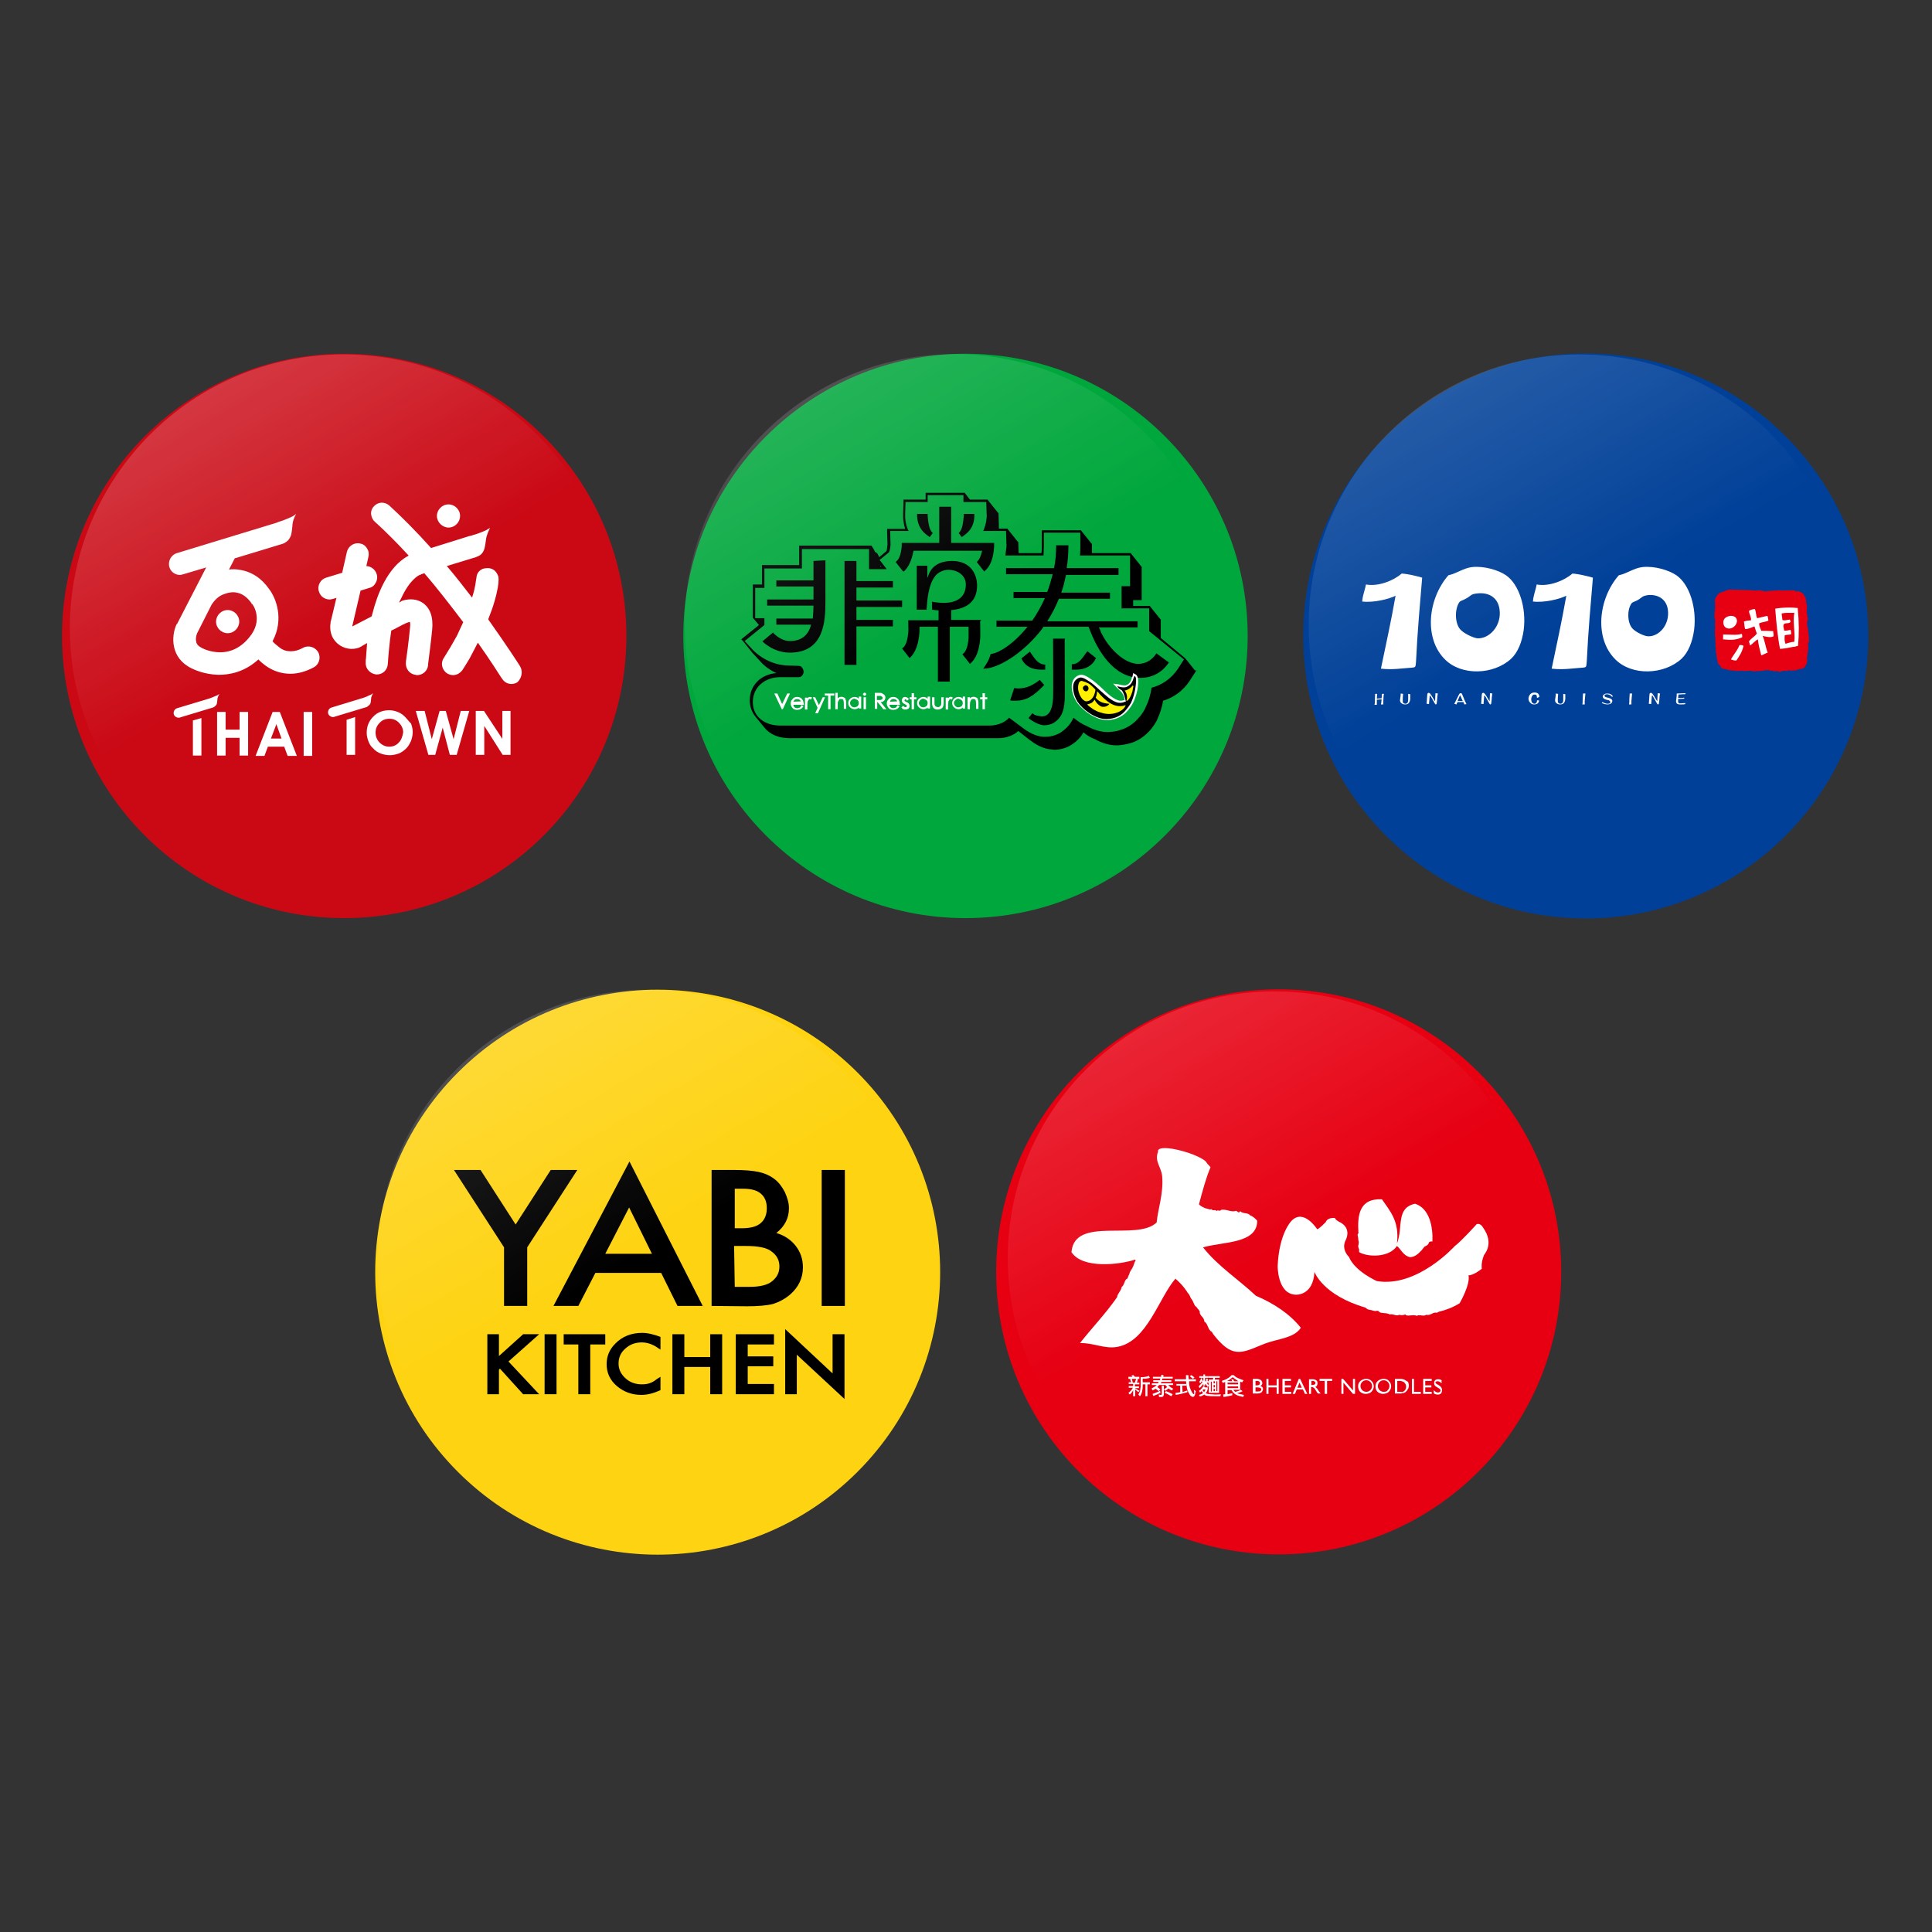 <svg xmlns="http://www.w3.org/2000/svg" xmlns:xlink="http://www.w3.org/1999/xlink" id="&#x5716;&#x5C64;_1" x="0px" y="0px" viewBox="0 0 566.9 566.9" style="enable-background:new 0 0 566.9 566.9;" xml:space="preserve"><rect x="0" y="0" width="566.9" height="566.9" fill="#333333" stroke="none"/><style type="text/css">	.st0{fill:#004098;}	.st1{fill:#E60012;}	.st2{fill:#FFFFFF;}	.st3{fill-rule:evenodd;clip-rule:evenodd;fill:#FFFFFF;}	.st4{opacity:0.76;}	.st5{opacity:0.38;}	.st6{fill:url(#SVGID_1_);}	.st7{fill:#CA0915;}	.st8{fill:url(#SVGID_00000070120750531811203070000000861822577176688825_);}	.st9{fill:#00A73C;}	.st10{fill:#FFF100;}	.st11{fill:url(#SVGID_00000093876131041200338360000002844824928917477803_);}	.st12{fill:url(#SVGID_00000011028414048635907370000006806524366603358615_);}	.st13{fill:#FED312;}	.st14{fill:url(#SVGID_00000120547472612999516560000013080230326564124568_);}</style><g>	<g>		<g>			<g>				<circle class="st0" cx="465.3" cy="186.6" r="82.9"></circle>				<g>					<g>						<path class="st1" d="M514.6,173.2c0,0.1,0.1,0.1,0.2,0.1l1.8-0.1c0.1,0.2,0.3,0.1,0.5,0.1c0.1,0.1,0.2,0.1,0.2,0.1h0.3       c0.1,0.1,0.2,0.1,0.2,0.1c0.3-0.1,0.5,0.2,0.8-0.1c0.3,0,0.8-0.1,1.1,0l0.3-0.1l2.5-0.1l0.2,0.1l2.9-0.1       c0.3,0.2,0.9-0.2,1.1,0.2c0.2,0,0.2,0.1,0.3,0.1c0.3,0.1,0.9-0.2,1,0.1c0.5,0.1,0.9,0.5,1.3,0.8c0.1,0.1-0.1,0.4,0.2,0.5       c0,0.2,0.2,0.3,0.3,0.3c0.1,0.3-0.1,0.7,0.2,1c0,0.2,0.1,0.3-0.1,0.4c0.1,0.2,0.1,0.3,0.1,0.5c0.2,0.2,0.2,0.3,0.2,0.6       c0.1,0.1,0.2,0.1,0.1,0.2c-0.3,0.2,0.1,0.7-0.2,0.9c0,0.2,0.3,0.3,0.1,0.5c-0.1,0.3,0,0.6,0,0.9c0.1,0.1,0.2,0.2,0.2,0.3       c-0.1,0.1-0.1,0.2-0.1,0.2c-0.1,0.2,0.1,0.4,0.2,0.6c-0.1,0.2,0.1,0.5-0.1,0.7v0.1h-0.1c-0.1,0.3,0.1,0.6-0.1,0.8       c0.1,0.1-0.1,0.2,0.1,0.2c0.1,0.3-0.1,0.9,0.2,1.2l0.1,0.2c-0.1,0-0.1,0.1-0.1,0.1c-0.1,0.2,0.2,0.2,0.1,0.3       c-0.1,0-0.1,0.1-0.1,0.1c0,0.1,0,0.2,0.1,0.2l0.1,0.5c-0.1,0-0.1,0.1-0.1,0.1c0.2,0.8,0.2,1.7,0.2,2.6c-0.1,0-0.1,0.1-0.1,0.1       l-0.1,0.1h-0.1l0.1,1.8c-0.2,0.2,0.1,0.7-0.2,0.9c-0.1,0.3,0.2,0.7-0.1,0.9c0,0.2,0.1,0.5-0.1,0.6l0.1,1.3       c-0.2,0.1-0.1,0.3-0.1,0.5c-0.1,0.1-0.1,0.2-0.2,0.3c0,0.3-0.3,0.3-0.3,0.6c-0.1,0.1-0.1,0.2-0.1,0.2       c-0.2,0.1-0.3,0.4-0.6,0.4c-0.2,0.3-0.9,0-1.1,0.3c-0.2-0.1-0.3,0.1-0.5,0.2c-0.3,0.1-0.7-0.1-0.8,0.2c-0.1,0-0.2-0.1-0.3-0.1       l-1,0.1c-0.1-0.1-0.1-0.1-0.2-0.1c-0.4-0.1-0.6,0.2-1,0.2c-0.1-0.1-0.2-0.1-0.2-0.1c-0.3,0.1-0.9-0.1-1.1,0.2       c-0.3-0.1-0.4,0.3-0.7,0.1c-0.1-0.1-0.2-0.1-0.4-0.1c-0.4-0.2-1.1,0.1-1.5-0.1v-0.1c-0.3-0.1-0.8,0.1-1.2-0.1v-0.1l-1.4,0.1       c-0.2,0.2-0.7,0.2-1,0.1c-0.2,0.1-0.5,0.2-0.7,0.1c-0.6,0-1.2,0.1-1.7,0.1c-0.1-0.1-0.1-0.1-0.2-0.1v-0.1l-2.5,0.1l-0.1-0.1       l-2.1,0.1c-0.2-0.2-0.5-0.1-0.7-0.1l-0.1-0.1c-0.1,0-0.1,0-0.1,0.1s-0.1,0-0.2-0.1c-0.2-0.1-0.6,0.1-0.7-0.1H507       c0-0.1-0.1-0.1-0.2-0.1c-0.1-0.1-0.2-0.1-0.4-0.1c-0.1-0.1-0.2-0.1-0.2-0.1c-0.3,0.1-0.4-0.2-0.7-0.1       c-0.1-0.1-0.3-0.1-0.3-0.2c-0.4-0.1-0.2-0.6-0.5-0.7c-0.1-0.1-0.1-0.2-0.2-0.2c-0.1-0.1-0.2-0.1-0.3-0.2       c0.1-0.2-0.1-0.3-0.2-0.5l-0.1-0.9c-0.3-0.3-0.1-0.9-0.3-1.4c0-0.1,0.1-0.2,0.1-0.3c-0.1-0.1-0.2-0.2-0.2-0.3h-0.1v-0.1h0.1       c0-0.1,0-0.1-0.1-0.1s0-0.1,0-0.1c0.1-0.1,0.1-0.2,0.1-0.2c-0.1-0.5,0.1-1-0.2-1.3v-0.1c0,0,0.1,0,0.1-0.1s0-0.1-0.1-0.1       c-0.1,0,0-0.1,0-0.1c0.1-0.1,0.1-0.2,0.1-0.3l-0.1-0.6c0-0.1,0.2-0.2,0.1-0.3c0-0.1,0-0.1-0.1-0.1l-0.1-0.3       c0.1-0.1,0.1-0.2,0.1-0.2c0-0.3,0.1-0.7-0.1-0.9c0-0.1,0-0.1-0.1-0.1l0,0v-0.1c0.1-0.1,0.1-0.2,0.1-0.2c0.1-0.6-0.1-1.2,0-1.7       h0.1l-0.1-1.6l0.1-0.1l-0.1-1.4c-0.1-0.1-0.1-0.1-0.2-0.2c0.1-0.1,0.2-0.3,0.1-0.5c0-0.1-0.1,0-0.1-0.1v-0.1       c0.1,0,0.1-0.1,0.1-0.1v-1c0.1,0,0.1-0.1,0.1-0.1c0.1-0.3-0.2-0.7,0.1-1l-0.1-1.3c0.1-0.1,0.2-0.2,0.1-0.3       c-0.1-0.1-0.2-0.2-0.2-0.3c0.1-0.1,0.1-0.3,0.1-0.5c0.1-0.1,0.2-0.2,0.1-0.4c0.2,0,0.1-0.2,0.2-0.2c0.1-0.2,0.3-0.5,0.4-0.7       c0.3-0.2,0.5-0.7,1-0.7c0.3-0.1,0.5-0.3,0.9-0.3c0.5-0.2,0.9-0.5,1.4-0.5l0.1-0.1L514.6,173.2z"></path>						<g>							<path class="st2" d="M511,186c-1.5,0.5-3.8,0.1-5.4,0.2c0,0.5,0,0.9,0,1.4c1.9,0.2,3.7,0.3,5.6-0.6        C511.2,186.7,511.3,186.1,511,186z"></path>							<path class="st2" d="M509.3,181.2c-0.3-0.3-0.8-0.5-1.4-0.5c-1.3,0.1-2.4,0.8-2.2,2.2c0,0.3,0.2,0.9,0.6,1.2        C508.2,185.4,510.6,182.7,509.3,181.2z"></path>							<path class="st2" d="M510.4,189.3c-0.6,1.6-1.7,2.7-2.5,4.2c0.5,0.1,0.9,0.4,1.6,0.3c0.9-1.3,1.7-2.5,2.1-4.3        C511.2,189.3,510.9,189.2,510.4,189.3z"></path>							<path class="st2" d="M527.5,178.4c-1.9-0.2-4.4-0.2-6.6,0.2c0.3,4,0.7,8.2,1.4,11.8c1.6-0.1,2.4-0.3,3.9-0.6        c0.2,0.1,1.2-0.3,1.4-0.3C527.9,186.1,527.9,182.5,527.5,178.4z M526.5,188.3c-0.2,0-0.4,0.1-0.8,0.1        c-0.7,0.2-0.9,0.2-1.8,0.5c-0.3-0.7-0.3-1.7-0.2-2.5c0.6-0.2,1.4-0.1,1.9-0.3c0-0.5-0.1-0.9-0.2-1.3        c-0.6,0.1-1.4,0.4-1.9,0.2c0-0.6-0.3-1.1-0.2-1.5c0.2-1,1.5-0.3,2.1-1c-0.1-0.3-0.1-0.5-0.2-0.7c-1.2,0.1-1.4,0.4-2.2,0.1        c0-0.6-0.2-1.1-0.2-1.9c1.4-0.3,2.2-0.1,3.7-0.2C526,182.5,526.8,185.5,526.5,188.3z"></path>							<path class="st2" d="M516.8,185.1c-0.2-0.7-0.7-1.4-0.6-2.2c0.8-0.4,2-0.4,2.7-0.8c-0.1-0.5-0.1-1-0.3-1.4        c-1,0.2-2,0.5-3,0.7c-0.4-0.8-0.3-2-0.7-2.7c-0.7,0.1-1.4,0.2-1.7,0.6c0,0.7,0.7,1.8,0.6,2.7c-0.7,0.1-1.5,0.1-2.1,0.4        c0.2,0.7,0.1,1.5,0.4,2.2c1.3-0.1,1.8-0.5,2.7-0.8c0.2,0.7,0.5,1.5,0.7,2.1c-0.6,0.9-1.7,1.4-2.3,2.3c0,0.2,0.3,0.8,0.3,1.2        c0.6-0.3,1-0.9,1.6-1.3c0.2-0.2,0.3-0.3,0.7-0.5c0.2,1.7,0.6,3.2,1,4.7c0.7-0.2,1.2-0.6,1.9-0.8c-0.6-1.4-0.9-3.7-1.5-4.9        c1,0.2,2.4,0.6,3.2,0.1c0.1-0.6-0.1-1-0.1-1.5C518.9,185.1,517.9,185.1,516.8,185.1z"></path>						</g>					</g>					<g>						<g>							<path class="st2" d="M406,204c-0.1,1.2-0.1,1.9-0.1,2.2v0.5h-0.7c0-0.2,0.1-0.4,0.1-0.5l0.1-1c-0.6,0-1.1,0.1-1.4,0.1        c0,0.3,0,0.7,0,1v0.5h-0.7c0.1-0.2,0.1-0.4,0.1-0.5l0.1-2.7h0.6c0,0.2-0.1,0.7-0.1,1.4c0.3,0,0.8-0.1,1.4-0.1l0.1-1.3h0.6        L406,204z"></path>							<path class="st2" d="M413.8,204.8c0,0.6-0.1,1-0.3,1.3c-0.2,0.4-0.6,0.6-1.2,0.6c-0.4,0-0.7-0.1-1-0.3        c-0.3-0.2-0.5-0.5-0.5-0.9c0-0.1,0-0.3,0.1-0.8c0.1-0.5,0.1-0.9,0.1-1.2l0.7,0.1c-0.1,0.8-0.1,1.6-0.1,2.2        c0,0.2,0.1,0.4,0.2,0.5c0.2,0.1,0.3,0.2,0.6,0.2c0.3,0,0.6-0.2,0.7-0.5c0.1-0.2,0.1-0.6,0.1-1v-1.4l0.6,0.1L413.8,204.8z"></path>							<path class="st2" d="M421.8,204.1c0,0.2-0.1,0.6-0.1,1.1c0,0.5-0.1,0.7-0.1,0.9c0,0.4-0.1,0.6-0.3,0.6        c-0.1,0-0.2-0.1-0.3-0.3c-0.3-0.5-0.7-1.2-1.2-2.1c-0.1-0.1-0.1-0.2-0.2-0.2c-0.1,0-0.1,0.1-0.1,0.2l-0.2,2.3l-0.7-0.1        c0-0.2,0.1-0.7,0.1-1.3l0.1-1.4c0-0.3,0.2-0.5,0.4-0.5c0.2,0,0.3,0.1,0.5,0.3c0.1,0.1,0.5,0.7,1.2,1.9        c0.1,0.1,0.1,0.2,0.1,0.2c0.1,0,0.1-0.1,0.1-0.1l0.1-2.2l0.7,0.1L421.8,204.1z"></path>							<path class="st2" d="M429.7,206.7l-0.3-0.7h-1.7c-0.2,0.3-0.3,0.6-0.3,0.7l-0.7-0.2c0.1-0.1,0.2-0.3,0.3-0.5l1.1-2.2        c0.1-0.1,0.1-0.2,0.2-0.3c0.1-0.1,0.2-0.1,0.3-0.1s0.2,0.1,0.3,0.1s0.1,0.2,0.2,0.4l0.3,0.7c0.2,0.6,0.5,1.2,0.9,2        L429.7,206.7z M428.5,204.1L428.5,204.1h-0.1c-0.2,0.3-0.4,0.9-0.7,1.6h1.5C428.9,205.1,428.7,204.5,428.5,204.1z"></path>							<path class="st2" d="M437.8,204.1c0,0.2-0.1,0.6-0.1,1.1c0,0.5-0.1,0.7-0.1,0.9c0,0.4-0.1,0.6-0.3,0.6        c-0.1,0-0.2-0.1-0.3-0.3c-0.3-0.5-0.7-1.2-1.2-2.1c-0.1-0.1-0.1-0.2-0.2-0.2c-0.1,0-0.1,0.1-0.1,0.2l-0.2,2.3l-0.7-0.1        c0-0.2,0.1-0.7,0.1-1.3l0.1-1.4c0-0.3,0.2-0.5,0.4-0.5c0.2,0,0.3,0.1,0.5,0.3c0.1,0.1,0.5,0.7,1.2,1.9        c0.1,0.1,0.1,0.2,0.1,0.2c0.1,0,0.1-0.1,0.1-0.1l0.1-2.2l0.7,0.1L437.8,204.1z"></path>							<path class="st2" d="M451,204.8c0-0.3-0.1-0.6-0.1-0.7c-0.1-0.2-0.3-0.3-0.6-0.3c-0.3,0-0.6,0.1-0.7,0.4        c-0.2,0.3-0.3,0.6-0.3,1c0,0.4,0.1,0.7,0.2,0.9c0.2,0.2,0.4,0.4,0.7,0.4c0.3,0,0.5-0.1,0.6-0.3c0.2-0.2,0.2-0.4,0.2-0.7h0.6        c0,0.4-0.2,0.7-0.4,0.9c-0.3,0.2-0.6,0.3-1.1,0.3c-0.5,0-0.8-0.2-1.1-0.5s-0.5-0.7-0.5-1.2c0-0.5,0.2-0.9,0.5-1.3        c0.3-0.3,0.7-0.5,1.3-0.5c0.4,0,0.7,0.1,1,0.3c0.2,0.2,0.4,0.6,0.4,1L451,204.8z"></path>							<path class="st2" d="M459.3,204.8c0,0.6-0.1,1-0.3,1.3c-0.2,0.4-0.6,0.6-1.2,0.6c-0.4,0-0.7-0.1-1-0.3        c-0.3-0.2-0.5-0.5-0.5-0.9c0-0.1,0-0.3,0.1-0.8c0.1-0.5,0.1-0.9,0.1-1.2l0.7,0.1c-0.1,0.8-0.1,1.6-0.1,2.2        c0,0.2,0.1,0.4,0.2,0.5c0.2,0.1,0.3,0.2,0.6,0.2c0.3,0,0.6-0.2,0.7-0.5c0.1-0.2,0.1-0.6,0.1-1v-1.4l0.6,0.1L459.3,204.8z"></path>							<path class="st2" d="M465,205.7c0,0.1,0,0.2,0,0.5c0,0.3,0,0.5,0,0.5h-0.7c0.1-0.4,0.1-0.9,0.1-1.6l0.1-1.6h0.7L465,205.7z"></path>							<path class="st2" d="M472.9,204.4c-0.2-0.2-0.4-0.5-0.6-0.5c-0.2-0.1-0.5-0.2-0.8-0.2c-0.2,0-0.3,0.1-0.5,0.1        c-0.1,0.1-0.2,0.2-0.2,0.3c0,0.3,0.2,0.4,0.5,0.5l0.8,0.2c0.3,0.1,0.5,0.2,0.7,0.3c0.2,0.2,0.3,0.4,0.3,0.6        c0,0.3-0.2,0.6-0.5,0.8c-0.3,0.1-0.6,0.2-0.9,0.2c-0.3,0-0.6-0.1-0.9-0.1c-0.2-0.1-0.4-0.2-0.8-0.3l0.2-0.3        c0.5,0.3,1.1,0.5,1.6,0.5c0.2,0,0.3-0.1,0.5-0.1c0.2-0.1,0.2-0.2,0.2-0.4c0-0.2-0.2-0.4-0.4-0.5l-0.8-0.2        c-0.7-0.2-1-0.5-1-0.9c0-0.3,0.2-0.6,0.5-0.7c0.2-0.2,0.5-0.2,0.9-0.2s0.7,0.1,0.9,0.2c0.2,0.1,0.5,0.3,0.7,0.7L472.9,204.4z        "></path>							<path class="st2" d="M478.7,205.7c0,0.1,0,0.2,0,0.5c0,0.3,0,0.5,0,0.5H478c0.1-0.4,0.1-0.9,0.1-1.6l0.1-1.6h0.7L478.7,205.7        z"></path>							<path class="st2" d="M487,204.1c0,0.2-0.1,0.6-0.1,1.1c0,0.5-0.1,0.7-0.1,0.9c0,0.4-0.1,0.6-0.3,0.6c-0.1,0-0.2-0.1-0.3-0.3        c-0.3-0.5-0.7-1.2-1.2-2.1c-0.1-0.1-0.1-0.2-0.2-0.2c-0.1,0-0.1,0.1-0.1,0.2l-0.2,2.3l-0.7-0.1c0-0.2,0.1-0.7,0.1-1.3        l0.1-1.4c0-0.3,0.2-0.5,0.4-0.5c0.2,0,0.3,0.1,0.5,0.3c0.1,0.1,0.5,0.7,1.2,1.9c0.1,0.1,0.1,0.2,0.1,0.2        c0.1,0,0.1-0.1,0.1-0.1l0.1-2.2l0.7,0.1L487,204.1z"></path>							<path class="st2" d="M494.5,203.7c-0.2,0-0.8,0-2,0.1c0,0.3-0.1,0.7-0.1,1c0.8,0,1.4,0,1.8-0.1v0.3c-0.2,0-0.9,0.1-1.8,0.1        c0,0.4,0,0.7,0,0.9c0,0.1,0.1,0.2,0.2,0.3c0.1,0.1,0.2,0.1,0.3,0.1c0.5,0,1-0.1,1.6-0.1v0.3c-0.4,0.1-0.9,0.1-1.5,0.1        c-0.4,0-0.7-0.1-0.9-0.2c-0.2-0.2-0.3-0.4-0.3-0.8c0,0,0-0.3,0.1-0.8c0.1-0.5,0.1-1,0.1-1.4l2.6-0.1L494.5,203.7z"></path>						</g>						<path class="st3" d="M422.5,174c0.2,0.1,0.1,1.4-0.6,1.3C422.2,174.8,422.3,174.3,422.5,174z"></path>						<path class="st3" d="M425,168.8c2.4-0.5,4.4-2.1,6.9-2.4c3.6-0.4,7.8,0.9,10,2.4c3.9,2.7,6,9.6,5.2,16       c-0.5,3.6-1.7,6.6-3.7,8.5c-5.1,4.7-14.5,5.1-19.4,0.2C417.8,187.4,418.9,175.8,425,168.8z M430.4,175.5       c-1.1,0.7-1.8,0.7-2.2,1.2c-1.4,2.1-1.3,6.1,0.2,7.9c0.9,1.1,3.6,2.5,5.1,2.7c3.5,0.2,7.2-3.7,6.5-8.5c-0.4-3.1-2.7-5-6.3-4.7       C431.5,174.3,431.8,174.7,430.4,175.5z"></path>						<path class="st3" d="M417.3,169.5c-0.6,7.2-1.4,15.9-1.8,24.6c-0.1,1.7-0.2,1.7-1.1,1.8c-3.1,0.2-5.8,0.7-9.2,0.3       c1.4-6.7,3-14,4.3-21.4c-2,1-6.4,2.1-9.8,1.7c0.1-1.4,0.5-2.5,0.8-3.7c0.2-0.9,0.1-0.2,0.3-1.3c3.7,0.7,8.2-1.2,10.5-3.2       C413.1,168.4,415.6,169,417.3,169.5z"></path>						<path class="st3" d="M475,168.8c2.4-0.5,4.4-2.1,6.9-2.4c3.6-0.4,7.8,0.9,10,2.4c3.9,2.7,6,9.6,5.2,16       c-0.5,3.6-1.7,6.6-3.7,8.5c-5.1,4.7-14.5,5.1-19.4,0.2C467.8,187.4,468.9,175.8,475,168.8z M480.7,176c-1,0.6-1.7,0.6-2,1.1       c-1.3,1.9-1.2,5.5,0.2,7.2c0.8,1,3.3,2.3,4.6,2.4c3.2,0.2,6.5-3.3,5.9-7.8c-0.4-2.8-2.5-4.5-5.7-4.3       C481.7,174.9,482,175.2,480.7,176z"></path>						<path class="st3" d="M467.4,169.5c-0.6,7.2-1.4,15.9-1.8,24.6c-0.1,1.7-0.2,1.7-1.1,1.8c-3.1,0.2-5.8,0.7-9.2,0.3       c1.4-6.7,3-14,4.3-21.4c-2,1-6.4,2.1-9.8,1.7c0.1-1.4,0.5-2.5,0.8-3.7c0.2-0.9,0.1-0.2,0.3-1.3c3.7,0.7,8.2-1.2,10.5-3.2       C463.1,168.4,465.6,169,467.4,169.5z"></path>					</g>				</g>			</g>			<g class="st4">				<g class="st5">					<g>													<linearGradient id="SVGID_1_" gradientUnits="userSpaceOnUse" x1="423.745" y1="1167.755" x2="503.12" y2="1030.273" gradientTransform="matrix(1 0 0 -1 0 1282.394)">							<stop offset="0" style="stop-color:#FFFFFF;stop-opacity:0.5"></stop>							<stop offset="0.485" style="stop-color:#FFFFFF;stop-opacity:0"></stop>						</linearGradient>						<circle class="st6" cx="463.4" cy="183.4" r="79.4"></circle>					</g>				</g>			</g>		</g>		<g>			<g>				<ellipse class="st7" cx="101" cy="186.6" rx="82.8" ry="82.8"></ellipse>				<g>					<polygon class="st2" points="70.3,214.1 66.2,214.1 66.2,208.9 63.7,208.9 63.7,221.7 66.2,221.7 66.2,216.5 70.3,216.5       70.3,221.7 72.8,221.7 72.8,208.9 70.3,208.9      "></polygon>					<path class="st2" d="M80,208.9l-5,12.9h2.6l1-2.7h4.8l1,2.7h2.7l-5-12.9H80z M79.5,216.7l1.6-4.2l1.5,4.2H79.5z"></path>					<rect x="89.1" y="208.9" class="st2" width="2.5" height="12.9"></rect>					<polygon class="st2" points="56.6,221.7 59.1,221.7 59.1,210.7 56.6,211.4      "></polygon>					<path class="st2" d="M64.4,203.6l-0.6,0.4c-0.8,0.3-1.4,0.6-1.4,0.6c-0.3,0.1-0.6,0.2-0.8,0.3l-9.6,2.9c-0.8,0.2-1.2,1.1-1,1.8      c0.2,0.6,0.8,1,1.4,1c0.2,0,0.3,0,0.5-0.1l9.6-2.9c0.2-0.1,0.4-0.2,0.5-0.3c0.3-0.2,0.5-0.5,0.6-0.7c0.1-0.3,0.2-1.4,0.2-1.4      C63.8,204.5,64.4,203.6,64.4,203.6"></path>					<path class="st2" d="M118.8,210.3c-0.6-0.6-1.3-1.1-2.1-1.4c-0.8-0.3-1.6-0.5-2.5-0.5c-1.8,0-3.5,0.6-4.7,1.9      c-1.3,1.3-1.9,2.9-1.9,4.7c0,0.9,0.2,1.7,0.5,2.5s0.7,1.5,1.4,2.1c0.6,0.7,1.4,1.2,2.2,1.5c0.8,0.3,1.7,0.5,2.7,0.5      c0.9,0,1.7-0.2,2.6-0.5c0.8-0.3,1.6-0.9,2.2-1.5c0.6-0.6,1-1.3,1.4-2.2c0.3-0.8,0.5-1.7,0.5-2.6c0-0.9-0.2-1.7-0.5-2.5      C119.9,211.6,119.4,210.9,118.8,210.3 M117,217.9c-0.7,0.8-1.7,1.2-2.8,1.2c-1,0-2-0.4-2.8-1.2c-0.8-0.8-1.2-1.8-1.2-2.9      c0-1.2,0.4-2.1,1.2-2.9c0.7-0.8,1.7-1.2,2.9-1.2c1.1,0,2,0.4,2.8,1.2c0.7,0.7,1.2,1.7,1.2,2.8      C118.1,216.1,117.8,217.1,117,217.9"></path>					<polygon class="st2" points="133.1,216.9 130.8,208.6 129,208.6 126.7,216.9 124.6,208.6 122,208.6 125.7,221.5 127.7,221.5       129.9,213.5 132,221.5 134,221.5 137.7,208.6 135.2,208.6      "></polygon>					<polygon class="st2" points="147.4,216.8 142,208.6 139.6,208.6 139.6,221.5 142.1,221.5 142.1,213 147.5,221.5 149.8,221.5       149.8,208.6 147.4,208.6      "></polygon>					<polygon class="st2" points="101.7,221.5 104.2,221.5 104.2,210.4 101.7,211.2      "></polygon>					<path class="st2" d="M108.1,207.1c0.3-0.2,0.5-0.5,0.6-0.7c0.1-0.3,0.2-1.4,0.2-1.4c0-0.7,0.6-1.6,0.6-1.6l-0.6,0.4      c-0.8,0.3-1.3,0.6-1.3,0.6c-0.3,0.1-0.6,0.2-0.8,0.3l-9.5,2.9c-0.8,0.2-1.2,1.1-1,1.8c0.2,0.6,0.8,1,1.4,1c0.2,0,0.3,0,0.5-0.1      l9.6-2.9C107.7,207.3,108,207.2,108.1,207.1"></path>					<g>						<path class="st2" d="M66.8,179c-1.9,0-3.4,1.6-3.4,3.4c0,1.9,1.6,3.4,3.4,3.4c1.9,0,3.4-1.6,3.4-3.4       C70.2,180.5,68.6,179,66.8,179"></path>						<path class="st2" d="M131.6,154.8c1.9,0,3.4-1.6,3.4-3.4c0-1.9-1.6-3.4-3.4-3.4c-1.9,0-3.4,1.6-3.4,3.4       S129.8,154.8,131.6,154.8"></path>						<path class="st2" d="M93.4,191.4c-0.6-1-1.7-1.7-2.9-1.7c-0.5,0-1.1,0.1-1.6,0.4c-1.3,0.7-2.4,1-3.6,1c-1.2,0-2.3-0.3-3.4-1.2       c-0.6-0.5-1.3-1-1.8-1.6l-0.1-0.1v-0.1c3.4-6.4,1-12.6-1-15.2c-2.2-3.2-5.2-5.2-8.7-5.7c-1-0.2-2-0.2-3-0.1h-0.1l1.7-3.3h0.1       l13.8-4.2c0.4-0.1,0.8-0.3,1.2-0.6c0.6-0.4,1-1,1.3-1.7l0,0l0,0c0.3-0.6,0.5-3,0.5-3c0-1.3,0.7-2.9,1.1-3.5l-1,0.7       c-1.7,0.8-3.1,1.3-3.1,1.3c-0.7,0.2-1.3,0.4-1.7,0.6l-29.2,8.9c-1.7,0.5-2.7,2.4-2.2,4.1c0.4,1.4,1.7,2.3,3.1,2.3       c0.3,0,0.6-0.1,1-0.2l6.7-2L52,183c0,0,0,0.1-0.1,0.1l-0.1,0.1c-1.6,3.5-1.8,9.9,4.4,12.9c0.8,0.4,3.8,1.8,7.8,1.9h0.3       c2.9,0,7.3-0.7,11.4-4.4l0.1-0.1l0.1,0.1c0.6,0.6,1.3,1.2,2,1.7c2.2,1.6,4.7,2.4,7.3,2.4c2.2,0,4.4-0.6,6.7-1.8       C93.7,195,94.2,193,93.4,191.4 M73.9,186c-2.5,3.6-5.7,5.4-9.3,5.4c-2.7,0-4.9-1-5.2-1.2l0,0h-0.1c-0.1,0-0.1-0.1-0.1-0.1       c-1.4-0.7-1.6-1.4-1.7-2.2c-0.1-0.8,0.2-1.7,0.3-2l4.3-8.5c0.6-0.9,1.6-2.2,3.2-2.9c1.5-0.6,2.9-0.9,4.2-0.6       c1.6,0.3,3,1.3,4.3,3.1v0.1c0,0.1,0.1,0.1,0.1,0.1C74,177,77.1,181.2,73.9,186"></path>						<path class="st2" d="M152.6,195.5c-0.6-1-4.2-6.5-9.3-13.7v-0.1v-0.1c0.7-1.8,1.3-3.4,1.7-4.8c1.1-3.7,1.3-5.7,1.3-6.7       c0-0.7-0.1-1-0.1-1c-0.7-2-2.1-2.4-3.1-2.4c-0.8,0-1.4,0.2-1.4,0.2c-1.2,0.5-1.8,1.4-1.9,2.6l-0.1,0.6l0,0       c-0.1,0.5-0.2,2.2-1.1,5l-0.1,0.2l-0.1-0.1c-2.4-3.1-4.8-6.2-7.2-9l-0.1-0.1l0.3-0.1l8.2-2.5c0.2-0.1,0.5-0.2,0.7-0.3       c0.8-0.3,1.4-1,1.7-1.8c0.3-0.6,0.6-3,0.6-3c0.1-1.3,0.9-2.9,1.2-3.5l-1.2,0.7c-1.8,0.8-3.1,1.2-3.1,1.2       c-0.5,0.1-0.9,0.3-1.3,0.4c-0.2,0-0.3,0.1-0.5,0.1l-11.2,3.5l-0.1-0.1c-4.2-4.7-8.4-8.9-12.2-12.4c-0.6-0.5-1.4-0.8-2.1-0.8       c-0.9,0-1.8,0.4-2.4,1.1c-0.6,0.6-0.9,1.5-0.8,2.3c0.1,0.9,0.5,1.7,1.1,2.2c3.1,2.8,6.4,6.1,9.8,9.8l0.1,0.1l-0.1,0.1       c-6.2,3.3-9.2,11.8-10.4,16.5c-0.1,0.4-0.2,0.7-0.3,1.1v0.1l-0.3,0.2l-5.4,2.8v-0.2l2.4-10.3l2.6-0.8c0.9-0.2,1.5-0.8,1.9-1.6       c0.4-0.7,0.5-1.7,0.2-2.5c-0.4-1.3-1.6-2.2-2.9-2.3h-0.1l0.6-2.7c0.2-0.9,0.1-1.7-0.4-2.5s-1.2-1.3-2-1.4       c-0.2-0.1-0.5-0.1-0.7-0.1c-1.5,0-2.8,1-3.2,2.5l-1.4,6.2h-0.1l-4.6,1.4c-0.9,0.3-1.5,0.8-1.9,1.6c-0.4,0.7-0.5,1.7-0.2,2.5       c0.4,1.4,1.7,2.3,3.1,2.3h0.1c0.3,0,0.6-0.1,1-0.2l1-0.3l-0.1,0.1l-1.6,6.7c-0.1,0.2-0.1,0.3-0.1,0.4v0.1c0,0.1,0,0.1,0,0.1       c-0.1,0.5-0.1,0.9-0.1,1.3c0,0.9,0.2,1.7,0.5,2.5c1,2.3,3.3,3.8,5.8,3.8c1,0,2-0.2,2.8-0.7l0.3-0.2l1.4-0.8v0.2       c-0.1,1.3-0.2,2.8-0.3,4.2c-0.1,0.5-0.1,0.9-0.1,1.3c-0.1,1.8,1.3,3.3,3.1,3.5c0.1,0,0.2,0,0.2,0c1.7,0,3.1-1.3,3.2-3.1       c0.1-1.8,0.5-6.4,1-9.7V185h0.1l0.8-0.4l2.3-1.2c0.1-0.1,0.1-0.1,0.1-0.1h0.1c0.6-0.3,1.4-0.7,2-0.8h0.1v0.1       c0.1,0.5,0.1,1,0,1.7c-0.4,4.1-1,8.6-1.2,9.9v0.1c-0.2,1.8,1,3.5,2.8,3.7c0.1,0,0.2,0.1,0.4,0.1h0.1c1.6,0,3-1.2,3.2-2.8V195       c0.2-1.7,0.8-6.1,1.2-10.1c0.4-3.9-0.6-6.6-2.9-8.1c-1.6-1-3.5-1.2-5.7-0.6c-0.2,0.1-0.5,0.2-0.7,0.4l-0.4,0.2l0.1-0.2       c0.2-0.4,0.3-0.7,0.5-1c2.5-5.5,5.2-6.9,5.7-7c0.1,0,0.1,0,0.1,0c0,0,0.1,0,0.1-0.1l0.9-0.3l0.1,0.1       c3.7,4.3,7.4,9.1,11.2,14.1l0.1,0.1v0.1l-1.8,3.9c-1.2,2.2-2.5,4.4-3.9,6.6c-1,1.5-0.5,3.5,1,4.5c0.5,0.3,1.2,0.5,1.7,0.5       c1.2,0,2.1-0.6,2.8-1.5c0.7-1.1,1.4-2.2,2.1-3.4l2.4-4.6l0.1,0.1c3.6,5.1,6,8.9,6.9,10.3c0.1,0.1,0.1,0.1,0.1,0.1       c0.6,1,1.6,1.6,2.8,1.6c0.6,0,1.2-0.2,1.7-0.5C153.1,199,153.5,197,152.6,195.5"></path>					</g>				</g>			</g>			<g class="st5">				<g>											<linearGradient id="SVGID_00000109719077883891116020000017517000128136716430_" gradientUnits="userSpaceOnUse" x1="60.674" y1="1167.632" x2="140.972" y2="1028.55" gradientTransform="matrix(1 0 0 -1 0 1282.394)">						<stop offset="0" style="stop-color:#FFFFFF;stop-opacity:0.5"></stop>						<stop offset="0.485" style="stop-color:#FFFFFF;stop-opacity:0"></stop>					</linearGradient>					<circle style="fill:url(#SVGID_00000109719077883891116020000017517000128136716430_);" cx="100.8" cy="184.3" r="80.3"></circle>				</g>			</g>		</g>		<g>			<g>				<circle class="st9" cx="283.3" cy="186.6" r="82.8"></circle>				<g>					<g>						<g>							<path d="M350.7,196.8l-2.8-3.5l-0.1-0.1l-0.1-0.1l-7.1-5.9v-5.2v-0.2l-0.2-0.2l-2.8-3.5l-0.2-0.3h-0.3h-4.6v-1.7h1.8h0.7        v-0.7v-8.9v-0.2l-0.2-0.2l-2.8-3.5l-0.2-0.3h-0.3h-11.1v-2.4v-0.3l-0.2-0.2l-2.8-3.5l-0.2-0.3h-0.3h-10.7h-0.5v0.7v3.9        c0,0.7,0,1.4-0.1,2.1h-6.7l-0.1-3v-0.2l-0.2-0.2l-2.8-3.5l-0.2-0.3h-0.3h-2.2c0-0.2,0-0.5,0-0.8l-0.1-3.5v-0.2l-0.2-0.2        l-2.8-3.5l-0.2-0.3h-0.3h-4.4h-0.5l-1.3-1.7l-0.2-0.3h-0.3h-10.5h-0.7v0.7v1.3h-5.8h-0.7v0.7l-0.1,3.5c0,0.5,0,0.9,0,1.2        c0.1,1.2,0.3,2.2,0.6,3.2H261h-0.7v0.7l0.1,3.7c0,0.1,0,0.2,0,0.3c-0.1,1.1-0.2,1.6-0.3,1.8l-2.1,1.8v-0.1h-0.1v-0.2h-0.1        v-0.2h-0.1v-0.2h-0.1v-0.2h-0.1v-0.2h-0.2v-0.2H257v-0.2h-0.1V162h-0.1v-0.1h-0.1v-0.2h-0.1v-0.2h-0.1v-0.2h-0.1v-0.2h-0.1        v-0.2h-0.1v-0.2H256v-0.2h-0.1v-0.2h-0.1v-0.2h-0.9h-9.2h-1.3h-9.2h-0.7v0.7v5h-10.2h-0.7v0.7v5h-2h-0.7v0.7v8.9v0.2l0.2,0.2        l1.6,1.9l-4.6,3.7l-0.6,0.5l0.5,0.5l2.8,3.5l0,0l0,0l2.6,2.8c0.2,0.3,1.8,1.9,4.4,3.1c-4.6,0.4-7.8,3.6-7.8,8        c0,1.8,0.6,3.4,1.6,4.7c0.2,0.2,2.5,3.1,2.7,3.3c1.6,2,4.2,3.1,7.3,3.1H293c2.2,0,4.4-0.8,5.8-2.1l3.3,2.6        c1.6,1.2,3.9,2.7,6.5,2.8c0.2,0,0.5,0.1,0.7,0.1c1.8,0,3.6-0.5,5-1.4c1.6-1,2.8-2.2,3.6-3.7c1.1,0.9,2.2,1.6,3.4,2        c2.1,1.2,4.3,1.8,6.3,1.8c0.2,0,0.3,0,0.5,0c1.2-0.1,2.4-0.3,3.5-0.6c2.4-0.7,4.4-2.1,6.1-4.1l0.1-0.1        c0.6-0.8,1.2-1.6,1.8-2.8v-0.1c0.8-1.6,1.4-3.7,1.7-5.4c3.1-0.9,5.8-2.9,7.7-5.7l1.8-2.8l0.3-0.5L350.7,196.8z M258.6,166.3        h-0.3V166L258.6,166.3z"></path>						</g>					</g>					<g>						<g>							<path class="st9" d="M337.2,185.2v-6.7h-8.1V172h2.5V163h-14.7c0.1-0.9,0.1-1.9,0.1-2.8v-3.9h-10.7v3.9        c0,0.9-0.1,1.9-0.1,2.8h-11.2c0.1-0.7,0.2-1.6,0.3-2.4c0-0.3,0.1-0.7,0-1.2l-0.1-3.6h-6.7c0.5-1.1,0.9-2.4,1-3.9        c0-0.3,0.1-0.6,0-1.1l-0.1-3.5h-6.7v-2h-10.5v2h-6.5l-0.1,3.5c0,0.4,0,0.8,0,1.1c0.1,1.6,0.5,2.9,1,3.9h-5.4l0.1,3.7        c0,0.1,0,0.2,0,0.4c-0.1,1.5-0.4,2.1-0.5,2.2l-2.7,2.2l2.1,2.7H255v-5.9h-9.2h-1.3h-9.2v5.7h-11v5.7h-2.7v8.9h2.7v2l-5.8,4.7        l2.6,2.8c0.5,0.5,4.4,4.4,10.6,4.4c0.8,0,2.8,0.1,2.8,0.1c0.8,0,1.3,1.1,1.3,1.7c0,0.8-0.6,1.6-1.4,1.6l0,0h-5.5        c-4.4,0-8,2.9-8,7.3c0,4.4,3.6,6.9,8,6.9h61.5c2.1,0,4.4-0.8,5.7-2.3l3.9,2.9c1.5,1.2,3.7,2.5,6.1,2.7c0.2,0,0.4,0,0.6,0        c1.7,0,3.3-0.5,4.6-1.3c1.7-1.2,2.9-2.5,3.7-4.3c1.2,1,2.5,1.9,4,2.5c1.8,1,3.9,1.7,6,1.7c0.2,0,0.3,0,0.4,0        c1.2-0.1,2.3-0.2,3.3-0.6c2.2-0.6,4.2-2,5.7-3.9l0.1-0.1c0.6-0.7,1.2-1.6,1.7-2.7v-0.1c0.9-1.7,1.5-4,1.7-5.6        c3.1-0.8,5.8-2.7,7.7-5.5l1.8-2.8L337.2,185.2z"></path>						</g>					</g>					<g>						<polygon class="st2" points="229.5,206.6 228.1,203.5 227.2,203.5 229.4,208.1 229.7,208.1 231.8,203.5 231,203.5       "></polygon>						<path class="st2" d="M235.8,206.4c0-0.5-0.2-0.9-0.4-1.2c-0.4-0.5-0.9-0.7-1.5-0.7c-0.6,0-1.1,0.2-1.4,0.7       c-0.3,0.3-0.5,0.7-0.5,1.2c0,0.5,0.2,0.9,0.5,1.3c0.3,0.4,0.8,0.6,1.4,0.6c0.3,0,0.5-0.1,0.7-0.1c0.2-0.1,0.4-0.2,0.6-0.3       c0.2-0.2,0.3-0.3,0.5-0.6l0.1-0.1l-0.6-0.3l-0.1,0.1c-0.1,0.2-0.2,0.3-0.3,0.5c-0.1,0.1-0.2,0.2-0.4,0.2       c-0.2,0.1-0.3,0.1-0.5,0.1c-0.3,0-0.6-0.1-0.8-0.3c-0.2-0.2-0.3-0.4-0.3-0.7h3.1L235.8,206.4z M232.8,205.9       c0.1-0.2,0.2-0.3,0.3-0.5c0.3-0.3,0.9-0.3,1.3-0.2c0.2,0.1,0.3,0.2,0.4,0.3c0.1,0.1,0.1,0.2,0.2,0.3L232.8,205.9L232.8,205.9z       "></path>						<path class="st2" d="M237.1,204.7c-0.1,0.1-0.2,0.1-0.2,0.2v-0.2h-0.7v3.5h0.7v-1.3c0-0.7,0.1-1,0.1-1.1       c0.1-0.2,0.2-0.3,0.3-0.5c0.1-0.1,0.2-0.2,0.3-0.2c0.1,0,0.1,0,0.2,0.1l0.1,0.1l0.4-0.6l-0.2-0.1       C237.7,204.4,237.4,204.5,237.1,204.7z"></path>						<polygon class="st2" points="240.3,206.9 239.2,204.6 238.5,204.6 239.9,207.7 239.2,209.3 240,209.3 242.1,204.6        241.4,204.6       "></polygon>						<polygon class="st2" points="242,204.1 243,204.1 243,208.1 243.7,208.1 243.7,204.1 244.8,204.1 244.8,203.5 242,203.5              "></polygon>						<path class="st2" d="M247.7,204.7c-0.4-0.3-1-0.3-1.5-0.1c-0.1,0.1-0.3,0.2-0.4,0.3v-1.6h-0.7v4.8h0.7v-1.3       c0-0.4,0-0.7,0.1-0.9c0.1-0.2,0.2-0.4,0.3-0.6c0.2-0.2,0.4-0.2,0.6-0.2c0.2,0,0.3,0.1,0.5,0.1c0.1,0.1,0.2,0.2,0.2,0.4       c0,0.1,0.1,0.3,0.1,0.7v1.7h0.7v-1.8c0-0.5-0.1-0.8-0.2-1C248.1,205,248,204.8,247.7,204.7z"></path>						<path class="st2" d="M252,205c-0.1-0.1-0.3-0.2-0.4-0.3c-0.2-0.1-0.5-0.2-0.8-0.2c-0.5,0-1,0.2-1.3,0.5       c-0.4,0.3-0.6,0.8-0.6,1.3c0,0.5,0.2,1,0.6,1.3c0.3,0.3,0.8,0.5,1.3,0.5c0.3,0,0.6-0.1,0.8-0.2c0.2-0.1,0.3-0.2,0.4-0.3v0.3       h0.7v-3.5H252V205L252,205z M251.7,205.5c0.2,0.2,0.3,0.5,0.3,0.9c0,0.2-0.1,0.4-0.2,0.6c-0.1,0.2-0.2,0.3-0.5,0.4       c-0.4,0.2-0.9,0.2-1.2,0c-0.2-0.1-0.3-0.2-0.5-0.5c-0.1-0.2-0.2-0.4-0.2-0.6c0-0.2,0.1-0.4,0.2-0.6c0.1-0.2,0.3-0.3,0.5-0.5       c0.2-0.1,0.4-0.2,0.6-0.2C251.2,205.2,251.5,205.3,251.7,205.5z"></path>						<rect x="253.4" y="204.6" class="st2" width="0.7" height="3.5"></rect>						<path class="st2" d="M253.4,203.4c-0.1,0.1-0.2,0.2-0.2,0.3s0.1,0.2,0.2,0.3c0.1,0.1,0.2,0.2,0.3,0.2s0.3-0.1,0.3-0.2       c0.1-0.1,0.2-0.2,0.2-0.3s-0.1-0.2-0.2-0.3C253.9,203.2,253.5,203.2,253.4,203.4z"></path>						<path class="st2" d="M259,205.9c0.2-0.1,0.5-0.3,0.6-0.5c0.1-0.2,0.2-0.5,0.2-0.7c0-0.3-0.1-0.6-0.3-0.8s-0.5-0.3-0.7-0.5       c-0.2-0.1-0.6-0.1-1.1-0.1h-1v4.7h0.7V206h0.1l1.7,2.1h0.9l-1.7-2.1C258.6,206,258.9,206,259,205.9z M258,205.4h-0.7v-1.2h0.7       c0.3,0,0.5,0,0.6,0.1c0.1,0.1,0.2,0.1,0.3,0.2c0.1,0.1,0.1,0.2,0.1,0.3s-0.1,0.2-0.1,0.3c-0.1,0.1-0.2,0.2-0.3,0.2       C258.5,205.4,258.3,205.4,258,205.4z"></path>						<path class="st2" d="M264,206.4c0-0.5-0.2-0.9-0.4-1.2c-0.4-0.5-0.9-0.7-1.5-0.7s-1.1,0.2-1.4,0.7c-0.3,0.3-0.5,0.7-0.5,1.2       c0,0.5,0.2,0.9,0.5,1.3c0.3,0.4,0.8,0.6,1.4,0.6c0.3,0,0.5-0.1,0.7-0.1c0.2-0.1,0.4-0.2,0.6-0.3c0.2-0.2,0.3-0.3,0.5-0.6       l0.1-0.1l-0.6-0.3l-0.1,0.1c-0.1,0.2-0.2,0.3-0.3,0.5c-0.1,0.1-0.2,0.2-0.4,0.2s-0.3,0.1-0.5,0.1c-0.3,0-0.6-0.1-0.8-0.3       c-0.2-0.2-0.3-0.4-0.3-0.7h3.1L264,206.4L264,206.4z M261.1,205.9c0.1-0.2,0.2-0.3,0.3-0.5c0.2-0.2,0.5-0.3,0.8-0.3       c0.2,0,0.3,0.1,0.5,0.1c0.2,0.1,0.3,0.2,0.4,0.3c0.1,0.1,0.1,0.2,0.2,0.3L261.1,205.9L261.1,205.9z"></path>						<path class="st2" d="M266.1,205.5l0.1,0.1l0.5-0.5l-0.1-0.1c-0.3-0.3-0.7-0.5-1-0.5c-0.3,0-0.6,0.1-0.7,0.3       c-0.2,0.2-0.3,0.5-0.3,0.7c0,0.2,0.1,0.4,0.2,0.6c0.1,0.2,0.3,0.3,0.7,0.5c0.3,0.2,0.5,0.3,0.5,0.3s0.1,0.2,0.1,0.2       c0,0.1-0.1,0.2-0.1,0.3c-0.1,0.1-0.2,0.1-0.3,0.1c-0.2,0-0.4-0.1-0.6-0.3l-0.1-0.1l-0.5,0.5l0.1,0.1c0.1,0.2,0.3,0.3,0.5,0.4       s0.4,0.1,0.6,0.1c0.3,0,0.6-0.1,0.9-0.3c0.2-0.2,0.3-0.5,0.3-0.8c0-0.2-0.1-0.4-0.2-0.6c-0.1-0.2-0.3-0.3-0.7-0.5       c-0.3-0.2-0.5-0.2-0.5-0.3c-0.1-0.1-0.1-0.2-0.1-0.2s0.1-0.2,0.1-0.2C265.4,205.1,265.8,205.1,266.1,205.5z"></path>						<polygon class="st2" points="268.2,203.4 267.5,203.4 267.5,204.6 266.9,204.6 266.9,205.2 267.5,205.2 267.5,208.1        268.2,208.1 268.2,205.2 268.9,205.2 268.9,204.6 268.2,204.6       "></polygon>						<path class="st2" d="M272.2,205c-0.1-0.1-0.3-0.2-0.4-0.3c-0.2-0.1-0.5-0.2-0.8-0.2c-0.5,0-1,0.2-1.3,0.5       c-0.4,0.3-0.6,0.8-0.6,1.3c0,0.5,0.2,1,0.6,1.3c0.3,0.3,0.8,0.5,1.3,0.5c0.3,0,0.6-0.1,0.8-0.2c0.2-0.1,0.3-0.2,0.4-0.3v0.3       h0.7v-3.5h-0.7V205L272.2,205z M271.9,205.5c0.2,0.2,0.3,0.5,0.3,0.9c0,0.2-0.1,0.4-0.2,0.6c-0.1,0.2-0.2,0.3-0.5,0.4       c-0.4,0.2-0.9,0.2-1.2,0c-0.2-0.1-0.3-0.2-0.5-0.5c-0.1-0.2-0.2-0.4-0.2-0.6c0-0.2,0.1-0.4,0.2-0.6s0.3-0.3,0.5-0.5       c0.2-0.1,0.4-0.2,0.6-0.2C271.4,205.2,271.7,205.3,271.9,205.5z"></path>						<path class="st2" d="M276.2,206.2c0,0.5-0.1,0.7-0.1,0.7c-0.1,0.2-0.2,0.3-0.3,0.4c-0.2,0.1-0.3,0.2-0.6,0.2       c-0.2,0-0.4-0.1-0.6-0.2c-0.2-0.1-0.2-0.2-0.3-0.4c-0.1-0.1-0.1-0.3-0.1-0.7v-1.6h-0.7v1.7c0,0.5,0.1,0.9,0.2,1.1       s0.3,0.5,0.6,0.6c0.2,0.2,0.6,0.2,0.9,0.2s0.6-0.1,0.9-0.2c0.2-0.2,0.5-0.3,0.6-0.6s0.2-0.6,0.2-1.1v-1.7h-0.7L276.2,206.2       L276.2,206.2z"></path>						<path class="st2" d="M279.4,204.6c-0.3-0.2-0.7-0.2-1,0.1c-0.1,0.1-0.2,0.1-0.2,0.2v-0.2h-0.7v3.5h0.7v-1.3       c0-0.6,0.1-0.9,0.1-1.1c0.1-0.2,0.2-0.4,0.3-0.5c0.1-0.1,0.2-0.2,0.3-0.2c0,0,0.1,0,0.2,0.1l0.1,0.1l0.4-0.6L279.4,204.6z"></path>						<path class="st2" d="M282.5,205c-0.1-0.1-0.3-0.2-0.4-0.3c-0.2-0.1-0.5-0.2-0.8-0.2c-0.5,0-1,0.2-1.3,0.5       c-0.4,0.3-0.6,0.8-0.6,1.3c0,0.5,0.2,1,0.6,1.3c0.3,0.3,0.8,0.5,1.3,0.5c0.3,0,0.6-0.1,0.8-0.2c0.2-0.1,0.3-0.2,0.4-0.3v0.3       h0.7v-3.5h-0.7V205z M282.2,205.5c0.2,0.2,0.3,0.5,0.3,0.9c0,0.2-0.1,0.4-0.2,0.6c-0.1,0.2-0.2,0.3-0.5,0.4       c-0.4,0.2-0.9,0.2-1.2,0c-0.2-0.1-0.3-0.2-0.5-0.5c-0.1-0.2-0.2-0.4-0.2-0.6c0-0.2,0.1-0.4,0.2-0.6c0.1-0.2,0.3-0.3,0.5-0.5       c0.2-0.1,0.4-0.2,0.6-0.2C281.7,205.2,282,205.3,282.2,205.5z"></path>						<path class="st2" d="M286.5,204.7c-0.5-0.3-1-0.3-1.5-0.1c-0.1,0.1-0.3,0.2-0.4,0.3v-0.3h-0.7v3.5h0.7v-1.3       c0-0.5,0.1-0.7,0.1-0.9c0.1-0.2,0.2-0.4,0.3-0.6c0.2-0.2,0.4-0.2,0.6-0.2c0.2,0,0.3,0.1,0.5,0.1c0.1,0.1,0.2,0.2,0.2,0.4       c0,0.1,0.1,0.3,0.1,0.7v1.7h0.7v-1.8c0-0.5-0.1-0.8-0.2-1C286.9,205,286.8,204.8,286.5,204.7z"></path>						<polygon class="st2" points="289,204.6 289,203.4 288.3,203.4 288.3,204.6 287.6,204.6 287.6,205.2 288.3,205.2 288.3,208.1        289,208.1 289,205.2 289.7,205.2 289.7,204.6       "></polygon>					</g>					<g>						<g>							<g>								<g>									<path d="M288,181.9h-8.9V179h0.2c4.9-0.5,7.4-2.9,7.4-7.2c0-3.3-1.9-7.2-7.3-7.2c-4.4,0-6.2,2.1-6.9,4l-0.4,1V166h-3.1          v12.9h2.9v-0.2c0.1-1.8,0.4-7.9,3.1-10.3c0.9-0.7,2-1.2,3.3-1.2c2.5,0,5.1,1.5,5.1,4.3c0,3.5-2.3,5.4-6.5,5.4          c-1.4,0-2.6-0.2-3.2-0.3l-0.2-0.1v2.4h0.1c0.3,0.1,0.9,0.1,1.6,0.2h0.2v2.9h-8.9v0.2c0,1,0.1,2.8,0,3.4          c-0.2,2.3-0.7,3.9-1.7,4.6l-0.1,0.1l2.2,2.8l0.1-0.1c1.6-1.4,2.6-4.2,2.8-7.7c0-0.1,0-0.3,0-1.2v-0.2h5.4V200h3.5v-16.1          h5.5v0.2c0,0.6,0,2.8,0,3.2c-0.2,2.3-0.7,3.9-1.7,4.6l-0.1,0.1l2.2,2.8l0.1-0.1c1.7-1.4,2.6-3.8,2.9-7.2          c0.1-0.4,0-4.8,0-5.3L288,181.9z"></path>								</g>							</g>						</g>						<g>							<g>								<g>									<path d="M272.8,157.6l0.9-1.2c-1-0.8-1.3-2.7-1.5-5c0-0.2,0-0.4,0-0.6h-3.1c0,0.3,0,0.6,0,0.8          C269.4,155.1,271.1,156.4,272.8,157.6z"></path>								</g>							</g>						</g>						<g>							<g>								<g>									<path d="M285.9,151.6c0-0.2,0-0.5,0-0.8h-3.1c0,0.2,0,0.4,0,0.6c-0.2,2.3-0.5,4.2-1.5,5l0.9,1.2          C283.9,156.4,285.7,155.1,285.9,151.6z"></path>								</g>							</g>						</g>						<g>							<g>								<g>									<path d="M265.3,167.6c1.3-1.2,2.2-3.2,2.7-5.8l0.1-0.2h20.1l-0.1,0.3c-0.2,0.9-0.6,2.2-1.4,2.9l-0.1,0.1l2.2,2.8l0.1-0.1          c1.7-1.4,2.6-3.8,2.8-7.2c0-0.2,0-0.6,0-0.9v-0.2h-12.6v-10.6h-3.5v10.6h-11v0.2c0,0.2,0,0.5,0,0.7          c-0.2,2.3-0.7,3.9-1.7,4.6l-0.1,0.1l2.2,2.8L265.3,167.6z"></path>								</g>							</g>						</g>						<g>							<g>								<g>									<path d="M312.5,187.4H309v0.2c0,2.5,0.1,16.7,0,17.4c-0.2,3.4-1.3,5.2-3.2,5.2c-0.1,0-0.1,0-0.2,0c-1-0.1-2-0.3-2.5-0.8          l-0.2-0.1l-1.1,1.4l0.1,0.1c0.7,0.6,2.6,1.8,4.2,2c0.1,0,0.3,0,0.4,0c1,0,2-0.3,2.7-0.7c2-1.3,3-3,3.2-6.7          c0.1-0.4,0-12.3,0-17.5L312.5,187.4L312.5,187.4z"></path>								</g>							</g>						</g>						<g>							<g>								<g>									<path d="M305.8,196.5c0.2,0,0.5,0,0.9,0V195h-0.1c-1.7,0-2.8-1.4-4-3.2c-0.1-0.2-0.3-0.4-0.4-0.6l-2.5,2          c0.2,0.4,0.4,0.7,0.5,0.9C301.7,196.2,303.8,196.5,305.8,196.5z"></path>								</g>							</g>						</g>						<g>							<g>								<g>									<path d="M318.6,191.7c-1.2,1.7-2.2,3.2-4,3.2h-0.1v1.6c0.3,0,0.6,0,0.9,0c1.9,0,4.1-0.3,5.7-2.5c0.1-0.2,0.3-0.5,0.5-0.9          l-2.5-2C318.8,191.4,318.7,191.6,318.6,191.7z"></path>								</g>							</g>						</g>						<g>							<g>								<g>									<path d="M339.3,191.7l-0.1,0.2c-1.2,1.8-3.1,2.9-5.2,2.9c-4,0-8.5-4.4-10.7-8.8c-0.2-0.3-0.3-0.6-0.4-0.9s-0.2-0.6-0.3-0.7          l-0.2-0.3h11.4v-1.8h-26.5c1.2-1.9,2.4-4.1,3.4-6.6h15v-1.8h-14.3c0.6-1.6,1-3.4,1.4-5.2h15.4v-2H313          c0.3-2,0.5-4.2,0.5-6.4v-0.3h-3.6v0.3c0,2.2-0.2,4.4-0.6,6.4h-14.1v1.8h13.7c-0.5,1.8-1,3.6-1.6,5.2h-9.9v1.8h9.2          c-1.2,2.7-2.6,5-3.7,6.6h-10.5v1.8h9.1c-4.1,5.1-8.5,7.8-10.8,8c0,0-0.3,1.1-0.8,2.1c-0.6,1.1-1.4,2.2-1.4,2.2s0.1,0,0.2,0          l0,0c3.4,0,9.6-3.2,15.1-9.3c0.8-0.9,1.6-1.8,2.4-3h13.2l0.1,0.2c2.5,6.8,7.2,14.8,15.2,14.8c3.4,0,6.3-1.6,8.2-4.4          l0.1-0.1L339.3,191.7z"></path>								</g>							</g>						</g>						<g>							<g>								<g>									<path d="M305.1,199.5c-2.1,1.6-3.9,2.5-6.2,2.5c-0.1,0-0.2,0-0.3,0c-0.4,0-0.7-0.1-1-0.1l-1.2,3.6c0.3,0.1,0.8,0.1,1,0.1          c0.2,0,0.4,0,0.6,0c3.2,0,5.3-1.4,8.4-4.6L305.1,199.5z"></path>								</g>							</g>						</g>						<g>							<g>								<g>									<polygon points="251.3,172.4 262,172.4 262,170.5 251.3,170.5 251.3,164.6 247.8,164.6 247.8,195.1 251.3,195.1           251.3,183.8 262,183.8 262,181.9 251.3,181.9 251.3,178.1 264.7,178.1 264.7,176.2 251.3,176.2          "></polygon>								</g>							</g>						</g>						<g>							<g>								<g>									<path d="M238.7,164.6v5.7h-10.9v1.8h10.9v3.8h-13.6v1.8h13.6c0,1.2-0.1,2.5-0.2,3.8h-10.7v1.8H238          c-0.7,2.7-2.5,4.8-6.2,4.8c-2.9,0-5-2.5-5-2.5l-3.1,2.6c0,0,3.2,3.3,8,3.3c10.1,0,10.5-9.1,10.5-15c0-3.1,0-12.1,0-12.1          L238.7,164.6L238.7,164.6z"></path>								</g>							</g>						</g>					</g>					<g>						<g>							<g>								<path class="st2" d="M333.4,198l-0.9-0.5l-0.2,1c0,0.1-0.1,0.1-0.1,0.1l0,0c-0.3,1.2-0.7,2-1.6,2.4c-0.5,0.2-1,0.1-1.6,0         c-0.3-0.1-0.5-0.1-0.8-0.2l-1.6-0.2l0.6,0.6c0.1,0.1,1.1,1.2,1.7,1.7c0.6,0.7,1,1.4,1.1,2.5c-0.9,0.3-1.6,0.3-2.4-0.1         c-1.5-0.7-2.9-2-4.2-3.3c-1.2-1.1-2.4-2.2-3.7-3c-0.1-0.1-0.2-0.1-0.3-0.2c-0.5-0.3-1.3-0.8-2.1-0.8c-0.6,0-1,0.2-1.6,0.6         c-2.1,1.7-1.1,5.3,0.1,7.2c1.4,2.2,5.4,5.5,9,5.5c0.1,0,0.2,0,0.2,0c2.5-0.1,4.6-1.1,6.1-3c0.5-0.6,1-1.3,1.4-2.1         c0.7-1.4,1.3-3.6,1.4-4.8C334.1,199.5,334,198.7,333.4,198z"></path>							</g>						</g>						<g>							<g>								<g>									<path class="st10" d="M332.8,200.4c-0.5,0.5-1.1,1.2-1.7,1.4c-0.2,0.1-1.7,0.3-1.9,0.2c0.6,0.4,1.2,1.4,1.3,2.1          c0.3,0.8,0.1,1.9-0.6,2.3c-1.5,0.8-3.7-0.7-4.9-1.5c-1.3-0.7-2.1-2-3.2-2.9c-1.2-1-2.8-3.2-4.7-2.9          c-1.2,0.3-1.7,1.3-1.5,2.5c0.6,4.1,4.4,7.8,8.6,8.4c1,0.2,2.1,0.1,3.1-0.2c2-0.6,3.4-2.2,4.3-4c0.5-0.9,0.8-2,1-2.9          c0.2-0.9,0.5-2,0.5-2.9C333,200.2,332.9,200.3,332.8,200.4z"></path>								</g>							</g>						</g>						<g>							<g>								<g>									<path d="M318.4,201.1c-0.1,0-0.1,0-0.1,0.1c-0.2,0.1-0.4,0.2-0.5,0.4c-0.3,0.6,0.5,1.5,1.1,1.2          C319.8,202.4,319.4,200.9,318.4,201.1z"></path>								</g>							</g>							<g>								<g>									<path d="M333,198.4l-0.1-0.1l-0.1,0.2c0,0.1,0,0.1,0,0.1c0,0.1,0,0.1-0.1,0.1c-0.3,1.1-0.7,2.2-2,2.8          c-0.6,0.3-1.3,0.2-1.9,0.1c-0.2-0.1-0.5-0.1-0.8-0.2l-0.2-0.1l0.1,0.2c0.3,0.5,0.7,0.8,1.2,1c0.7,0.8,1,2.2,1.2,3.1          l0.1,0.2c-1.2,0.5-2.1,0.6-3.2,0.1c-1.6-0.7-3-2.1-4.4-3.3c-1.2-1.1-2.3-2.2-3.6-2.9c-0.1-0.1-0.2-0.2-0.3-0.2          c-0.5-0.3-1.1-0.7-1.8-0.7c-0.4,0-0.8,0.2-1.2,0.5c-1.8,1.4-0.9,4.7,0.2,6.5c1.3,2.1,5.1,5.2,8.5,5.2l0,0          c0.1,0,0.2,0,0.2,0c2.4-0.1,4.3-1,5.7-2.8c0.5-0.6,1-1.3,1.4-2c0.6-1.3,1.2-3.5,1.3-4.7C333.5,199.6,333.4,198.7,333,198.4          z M316.5,203c-0.2-0.7-0.2-1.4-0.1-2c0.2-0.9,0.5-1.2,1-1.2c0.1,0,0.2,0,0.3,0.1c0.6,0.1,1.2,0.4,1.8,0.7          c0.6,0.4,1.2,1,1.9,1.7c0,0,0.1,0.2-0.2,1.2c-0.2,0.8-0.8,1.7-1.6,2.1c-0.3,0.1-0.6,0.2-0.9,0.2          C317.3,205.5,316.7,203.6,316.5,203z M329.8,207.8c-1,1.1-2.7,1.7-4.4,1.7c-0.7,0-1.3-0.1-2-0.3c-0.6-0.2-1.2-0.3-1.7-0.6          c-0.4-0.2-0.8-0.4-1.1-0.6l-0.1-0.1c-0.4-0.3-1.1-0.7-1.5-1.2c0.4-0.1,0.7-0.2,1.2-0.4c0.4-0.2,0.7-0.6,1-1          c0.4,0.9,1.1,1.6,1.9,2c0.2,0.1,0.5,0.1,0.7,0.1c0.4,0,1.1-0.1,1.6-0.7l0.1-0.2h-0.2c-2-0.2-2.9-0.7-3.8-1.8          c0.3-0.6,0.4-1.3,0.4-1.9c0.3,0.3,0.6,0.6,0.8,0.9c1.7,1.8,3.6,3.5,5.9,3.5c0.6,0,1.2-0.1,1.7-0.3          C330.2,207.3,330,207.5,329.8,207.8z M332.5,201.7c-0.1,0.7-0.2,1.2-0.4,1.7c-0.3,0.9-0.6,1.5-1.2,2.1          c-0.1,0.1-0.1,0.1-0.2,0.1c-0.1,0.1-0.1,0.1-0.2,0.1c0.4-0.9,0.2-2.2-0.5-3.1c0.2,0,0.3,0,0.5-0.1c0.5-0.1,1.4-0.7,1.9-1.4          C332.6,201.3,332.6,201.5,332.5,201.7z"></path>								</g>							</g>						</g>					</g>				</g>			</g>			<g class="st4">				<g class="st5">					<g>													<linearGradient id="SVGID_00000049196645086516040130000016606986373910086072_" gradientUnits="userSpaceOnUse" x1="240.508" y1="1167.944" x2="319.768" y2="1030.661" gradientTransform="matrix(1 0 0 -1 0 1282.394)">							<stop offset="0" style="stop-color:#FFFFFF;stop-opacity:0.5"></stop>							<stop offset="0.485" style="stop-color:#FFFFFF;stop-opacity:0"></stop>						</linearGradient>						<circle style="fill:url(#SVGID_00000049196645086516040130000016606986373910086072_);" cx="280.1" cy="183.1" r="79.2"></circle>					</g>				</g>			</g>		</g>	</g>	<g>		<g>			<g>				<circle class="st1" cx="375.2" cy="373.2" r="82.9"></circle>				<g>					<g>						<g>							<path class="st2" d="M398.4,362.6c0.2,0.7,0.1,1.3,0.3,1.8c0,0.1,0,0.2,0,0.3s-0.1,0.3-0.1,0.6c-0.2,0.6,0.1,0.9,0.2,1.3        c0,0.3,0,0.6,0,0.8c2.4,1.5,8.8,1.7,11.1-1.8c1.3,1.1,1.9,2.9,3.9,3.3c1.3-0.1,2.3-0.9,3.2-1.9c0.1-0.1,0.2-0.2,0.3-0.3        c0-0.1,0.1-0.1,0.1-0.2c0.2-0.2,0.4-0.5,0.6-0.7c0.5-0.3,1-0.4,1.2-1c0.1-0.1,0.1-0.2,0.1-0.3c0.3-0.2,0.7-0.3,1-0.2        c0.2-4-0.7-9.7-5.1-11.1c-5.7,1.3-3.4,6.8-5.3,11.7c0.8-6.6-2.1-9.6-4.4-13c-6.9-0.3-7.2,5-6.9,10        C398.4,362,398.3,362.3,398.4,362.6z"></path>							<path class="st2" d="M435.1,360.1c0,0-0.7-1.3-1.8-0.9c0,0-4.4,4.9-6.5,6.5c0,0-11,12.2-22.8,10.2c0,0-6.4-2.8-8.2-7.1        c0,0-2.4-2.2-0.9-5c0,0,1.7-3.1-1.4-5c0,0-1.6-0.7-1.8-1.4c0,0-2.1-0.3-2.7,1.2c0,0-1.8,1.9-2.5,2.1c0,0-4-6.3-7.6-2.4        c0,0-3.6,3.6-4,13.2c0,0-0.1,8.1,5.2,8.4c0,0,5.2,0.5,5.6-6.7c0,0,2.3,6.8,15,10.5c0.3,0.3,0.5,0.5,1,0.6        c1,0.1,1.7,0.6,2.4,0.3c0.2,0.1,0.7,0.1,0.6,0.4c1,0.5,2.1,0.1,3.1,0.7c1-0.3,1.8,0.6,2.8,0.1c0.7,0.2,1.2,0.1,1.7-0.1h0.1        c0,0,0.1,0.1,0.1,0.2c1,0.4,2.1-0.3,3.2,0.2c1-0.5,1.9,0.3,2.8-0.3c1.4,0.3,1.9-0.9,3.1-0.6c0.2-0.1,0.4-0.2,0.6-0.3        c2.1-0.5,4.2-1.3,6.1-2.5c0,0,3.2-5.5,2.6-8.2c0,0,1.2,0.2,3.9-1.9c0,0-0.3-1.7,0.6-3.9C435.2,368.3,438.8,365.2,435.1,360.1        z"></path>						</g>						<path class="st2" d="M368.5,380.2c-5.1-4.8-11.2-8.7-15.5-14.2c5.9-1.7,15.9-1,15.9-7.8c-0.6-0.7-1.3-1.3-2.1-1.6       c-0.7-0.9-1.9-0.3-2.9-1.2c-0.5,0.9-0.8-0.2-1.3-0.1c-1.3,0.5-2.8-0.6-4.3-0.3c-0.3,0.6-1-0.1-1.2,0.3c-0.1,0-0.1,0-0.2,0       c-0.2-0.4-0.7-0.1-1-0.2c-0.1,0-0.1,0-0.2-0.1c-0.1-0.1-0.2-0.1-0.3-0.2c-0.1,0.1-0.2,0.1-0.3,0.1c-0.4-0.1-0.8-0.2-1.2-0.3       c-0.1-0.1-0.2-0.1-0.3-0.1c-0.7-0.3-1.3-0.6-1.8-1.1c1-3.7,2-7.6,3.4-10.9c-0.3-0.4-0.6-0.7-1-1.1c-0.3-0.6-0.7-0.9-1.2-1.2       c-3.5-2.2-8.9-3.1-8.9-3.1c-3.7-0.6-4.2,0.2-4.3,0.5l0,0l0,0c0,0.1,0,0.1,0,0.1l0,0c0,0.1,0,0.2,0,0.3c-1.1,2.7,0.9,4.4,1.2,7       c0.5,5.1-1.3,10-1.6,13.7c-5.8,5.6-24.1-2-25,8.7c3.2,5,14.1,3.7,18.7,2.2c0.1,0.2,0.1,0.3,0.1,0.4c-0.1,0.1-0.1,0.1-0.2,0.2       c-0.5,1.3-0.1,0.4-0.5,1.4c-0.5,1.1-1,1.4-1.1,2.2c-0.2,0.2-0.6,1.8-0.9,1.5c-0.7,0.8-0.5,1.6-1.4,2.4       c-0.1,1.1-1.2,1.8-1.3,2.9c-3.3,4.8-7.3,8.9-10.9,13.5c4.1-0.1,7.2,1.8,11,1.1c8.7-1.6,12.1-14.3,17-20c1.2,1,2.4,2.3,3.4,3.8       c0,0.1,0.1,0.1,0.1,0.2c1,1.1,0.6,1.2,1.3,2.1c0.7,1,0.7,1.9,1.4,2.2c0,0.1,0.3,0.5,0.6,0.8c0.2,0.2,0.3,0.5,0.4,0.7       c0,0.1,0,0.1-0.1,0.1c0.3,1.3,1.3,1.3,1.4,2.7c1.1,0.6,1,2.5,2.2,3c0.3,0.6,0.6,1,0.9,1.3c0.4,0.5,0.8,1,1.2,1.4       c0,0.1,0.1,0.1,0.1,0.1c0.1,0.1,0.1,0.1,0.1,0.1c0.1,0.1,0.1,0.1,0.1,0.1c4.6,4.9,7.8,2.5,13.3,0.4c3.8-1.4,8.5-1.6,10.4-4.6       C378.5,385.6,373.9,382.5,368.5,380.2z"></path>					</g>					<g>						<path class="st2" d="M333,407.3h1.2v-0.5H333v-0.6h1.3v-0.5h-0.7c0.1-0.3,0.2-0.6,0.3-1l-0.3-0.1h0.7V404H333       c-0.1-0.2-0.3-0.3-0.4-0.5l-0.6,0.1c0.1,0.1,0.2,0.3,0.3,0.4h-1.2v0.6h0.8l-0.3,0.1c0.1,0.3,0.2,0.6,0.3,0.9h-0.7v0.5h1.3v0.6       h-1.3v0.5h1.2c-0.3,0.6-0.7,1.1-1.3,1.5l0.4,0.5c0.4-0.3,0.7-0.7,1-1.3v1.8h0.6v-2c0.3,0.3,0.6,0.5,0.9,0.8l0.4-0.4       C333.9,407.9,333.5,407.6,333,407.3z M333,405.7h-0.6c-0.1-0.4-0.2-0.7-0.3-1.1h1.3C333.2,405,333.1,405.4,333,405.7z"></path>						<path class="st2" d="M337.4,404.3l-0.3-0.6c-0.6,0.3-1.4,0.4-2.4,0.4v2.8c-0.1,0.5-0.1,1-0.2,1.3c-0.1,0.3-0.3,0.7-0.5,1       l0.5,0.5c0.3-0.4,0.5-0.9,0.6-1.3c0.1-0.6,0.2-1,0.2-1.6v-0.6h0.8v3.5h0.6v-3.5h0.7v-0.6h-2.1v-1.1       C336,404.6,336.7,404.5,337.4,404.3z"></path>						<path class="st2" d="M340.9,409.1c0,0.1-0.1,0.2-0.2,0.2c-0.2,0-0.4,0-0.7-0.1l0.1,0.7h0.7c0.3,0,0.5-0.1,0.5-0.2       c0.1-0.1,0.2-0.3,0.2-0.5v-2.6h-0.6V409.1L340.9,409.1z"></path>						<path class="st2" d="M342.8,406.4h1.4v-0.5h-3.6c0.1-0.1,0.1-0.1,0.1-0.2c0.1-0.1,0.1-0.1,0.1-0.2h2.9V405h-2.8       c0.1-0.1,0.1-0.3,0.2-0.5h3V404h-2.8c0.1-0.2,0.1-0.3,0.1-0.5l-0.6-0.1c-0.1,0.2-0.1,0.4-0.1,0.6h-2.4v0.5h2.2       c-0.1,0.2-0.1,0.3-0.2,0.5h-1.9v0.5h1.6c-0.1,0.1-0.2,0.3-0.2,0.4H338v0.5h1.4c-0.1,0.1-0.1,0.1-0.1,0.1       c-0.3,0.3-0.8,0.6-1.4,0.9l0.3,0.6c0.3-0.2,0.6-0.3,0.9-0.5c0.4,0.3,0.7,0.5,0.9,0.7l0.5-0.5c-0.2-0.2-0.6-0.5-0.9-0.7       c0.1-0.1,0.1-0.1,0.1-0.1c0.2-0.2,0.3-0.3,0.4-0.5h1.9c0.1,0.2,0.3,0.5,0.5,0.6c-0.3,0.2-0.6,0.5-1,0.6l0.4,0.5       c0.4-0.2,0.7-0.5,1-0.7c0.2,0.2,0.5,0.4,0.9,0.6l0.5-0.5c-0.5-0.2-0.7-0.4-1-0.6C343.1,406.7,342.9,406.5,342.8,406.4z"></path>						<path class="st2" d="M341.7,408.7c0.7,0.2,1.3,0.6,2,1l0.4-0.6c-0.6-0.3-1.3-0.7-2-0.9L341.7,408.7z"></path>						<path class="st2" d="M340.4,408.1c-0.8,0.4-1.6,0.7-2.2,0.9l0.2,0.6c0.9-0.3,1.6-0.6,2.1-0.9L340.4,408.1z"></path>						<path class="st2" d="M350.3,409.1c-0.2,0-0.5-0.4-0.9-1.3c-0.3-0.6-0.5-1.4-0.5-2.5h2v-0.6h-2.1c0-0.3-0.1-0.7-0.1-1.2h-0.7       c0,0.4,0,0.8,0,1.2h-3.3v0.6h3.3c0.1,0.9,0.2,1.6,0.3,2.1c0.2,0.9,0.6,1.5,0.9,2c0.3,0.3,0.6,0.5,0.9,0.5       c0.1,0,0.2-0.1,0.3-0.2c0.2-0.2,0.3-0.7,0.5-1.5l-0.6-0.4C350.5,408.7,350.4,409.1,350.3,409.1z"></path>						<path class="st2" d="M350,404.6l0.5-0.4c-0.2-0.2-0.5-0.4-0.9-0.7l-0.5,0.3C349.6,404.2,349.8,404.4,350,404.6z"></path>						<path class="st2" d="M346.9,406.6h1.2v-0.5h-2.9v0.5h1.1v1.9c-0.5,0.1-0.9,0.2-1.4,0.2l0.1,0.6c1.3-0.2,2.4-0.5,3.4-0.8V408       c-0.5,0.2-1,0.3-1.4,0.5L346.9,406.6L346.9,406.6z"></path>						<path class="st2" d="M351.7,406.8l0.3,0.5c0.3-0.3,0.6-0.6,0.9-1c0.1-0.1,0.1-0.2,0.2-0.3v0.6h0.5V406c0.2,0.2,0.5,0.6,0.8,1       l0.3-0.5c-0.2-0.2-0.4-0.5-0.6-0.6c0.1-0.1,0.1-0.2,0.1-0.3c0.1,0.1,0.2,0.2,0.3,0.3l0.2-0.5c-0.1-0.1-0.3-0.2-0.4-0.3       c0.1-0.1,0.1-0.3,0.1-0.5l-0.4-0.1c-0.1,0.2-0.1,0.5-0.1,0.6s-0.1,0.2-0.1,0.3c-0.1-0.1-0.1-0.1-0.2-0.2v-0.9h1v-0.5h-1v-0.5       h-0.5v0.5h-1.2v0.5h1.2v0.7c-0.1,0.1-0.1,0.2-0.1,0.2c-0.1-0.1-0.2-0.2-0.3-0.3c0.1-0.1,0.1-0.3,0.1-0.4l-0.4-0.1       c-0.1,0.3-0.1,0.5-0.2,0.6c-0.1,0.2-0.2,0.3-0.3,0.5l0.3,0.4c0.2-0.2,0.3-0.4,0.4-0.6c0.1,0.1,0.2,0.2,0.2,0.3       C352.4,406.1,352.1,406.4,351.7,406.8z"></path>						<path class="st2" d="M355.9,404.8h-1.2v3.9h3v-3.9h-1.3c0.1-0.2,0.1-0.3,0.1-0.5h1.4v-0.5h-3.3v0.5h1.4       C356,404.5,355.9,404.6,355.9,404.8z M355.6,408.3h-0.3v-2.9h0.3V408.3z M356.9,405.3h0.3v2.9h-0.3V405.3z M356.1,405.3h0.4       v0.6h-0.4V405.3z M356.1,406.4h0.4v0.7h-0.4V406.4z M356.1,407.5h0.4v0.7h-0.4V407.5z"></path>						<path class="st2" d="M354.3,409c-0.2-0.1-0.4-0.1-0.5-0.2c0.3-0.4,0.5-0.8,0.6-1.3v-0.4h-0.9c0,0,0.1-0.1,0.1-0.1l-0.5-0.3       c-0.2,0.3-0.3,0.6-0.6,0.8c-0.2,0.3-0.5,0.5-0.7,0.6l0.3,0.5c0.2-0.1,0.3-0.3,0.5-0.4c0.2,0.2,0.3,0.5,0.4,0.6       c-0.3,0.2-0.7,0.4-1.2,0.5l0.3,0.5c0.6-0.2,1-0.4,1.3-0.6l0.1,0.1c0.2,0.2,0.6,0.3,1,0.3c0.5,0.1,1.7,0.1,3.6,0.1l0.1-0.6       c-0.4,0.1-0.9,0.1-1.7,0.1C355.3,409.1,354.6,409.1,354.3,409z M353.3,408.5c-0.1-0.2-0.3-0.3-0.4-0.6       c0.1-0.1,0.1-0.2,0.2-0.2h0.7C353.6,407.9,353.5,408.2,353.3,408.5z"></path>						<path class="st2" d="M363,408.8c0.6-0.2,1.2-0.3,1.6-0.6l-0.5-0.4c-0.5,0.3-1.1,0.5-1.7,0.6c-0.2-0.2-0.3-0.3-0.5-0.6h2v-2.4       c0.2,0.1,0.4,0.2,0.6,0.2l0.4-0.6c-0.7-0.2-1.3-0.5-1.6-0.6c-0.5-0.2-0.9-0.5-1.3-0.9h-0.3h-0.3c-0.4,0.4-0.7,0.7-1.1,0.9       c-0.4,0.3-1,0.5-1.8,0.8l0.3,0.6c0.2-0.1,0.5-0.2,0.7-0.3v3.6c-0.2,0-0.4,0.1-0.6,0.1l0.1,0.7c1-0.1,1.8-0.3,2.6-0.5v-0.6       c-0.5,0.1-1,0.2-1.4,0.3v-1.2h1.2c0.3,0.6,0.7,1,1.2,1.3c0.5,0.3,1.2,0.5,2.2,0.7l0.2-0.6C364,409.1,363.4,409,363,408.8       C363.1,408.8,363,408.8,363,408.8z M363.3,406.2h-3.1v-0.5h3.1V406.2z M360.1,405.2c0.2-0.1,0.3-0.2,0.4-0.2       c0.4-0.2,0.8-0.6,1.2-0.9c0.6,0.5,1.2,0.9,1.7,1.2h-1.3c-0.1-0.2-0.2-0.5-0.2-0.6l-0.6,0.1c0.1,0.2,0.2,0.3,0.3,0.5       L360.1,405.2L360.1,405.2z M360.2,407.3v-0.5h3.1v0.5H360.2z"></path>						<path class="st2" d="M369.8,406.7c0.4-0.2,0.6-0.5,0.6-0.9c0-0.2-0.1-0.4-0.2-0.6c-0.1-0.2-0.3-0.3-0.5-0.4       c-0.2-0.1-0.5-0.2-0.9-0.2h-1.2v4.3h1.5c0.3,0,0.6-0.1,0.8-0.2c0.2-0.1,0.4-0.2,0.5-0.5c0.1-0.2,0.2-0.4,0.2-0.6       c0-0.3-0.1-0.5-0.3-0.7C370.3,406.9,370.1,406.8,369.8,406.7z M368.4,407.1h0.6c0.3,0,0.5,0.1,0.7,0.1       c0.1,0.1,0.2,0.1,0.3,0.2c0.1,0.1,0.1,0.2,0.1,0.3c0,0.1-0.1,0.2-0.1,0.3c-0.1,0.1-0.2,0.2-0.3,0.2c-0.1,0.1-0.3,0.1-0.7,0.1       h-0.6L368.4,407.1L368.4,407.1z M369.5,406.3c-0.1,0.1-0.3,0.2-0.7,0.2h-0.4v-1.3h0.5c0.5,0,0.8,0.2,0.8,0.6       C369.7,406,369.7,406.2,369.5,406.3z"></path>						<polygon class="st2" points="374.6,406.5 372.2,406.5 372.2,404.6 371.6,404.6 371.6,409 372.2,409 372.2,407.1 374.6,407.1        374.6,409 375.2,409 375.2,404.6 374.6,404.6       "></polygon>						<polygon class="st2" points="377,407.1 378.8,407.1 378.8,406.5 377,406.5 377,405.2 378.8,405.2 378.8,404.6 376.3,404.6        376.3,409 378.9,409 378.9,408.4 377,408.4       "></polygon>						<path class="st2" d="M381.5,404.6h-0.4l-1.8,4.4l0,0h0.7l0.5-1.3h1.8l0.6,1.3l0,0h0.7L381.5,404.6L381.5,404.6z M382,407.2       h-1.3l0.6-1.5L382,407.2z"></path>						<path class="st2" d="M386.9,408.1c-0.2-0.4-0.4-0.7-0.6-0.8c-0.1-0.2-0.2-0.3-0.4-0.3c0.2-0.1,0.4-0.2,0.5-0.4       c0.1-0.2,0.2-0.4,0.2-0.7c0-0.4-0.1-0.7-0.4-0.9c-0.3-0.2-0.6-0.3-1-0.3h-1.1v4.3h0.6V407h0.2c0.2,0,0.3,0,0.4,0.1       c0.1,0.1,0.2,0.1,0.3,0.2c0.1,0.1,0.2,0.2,0.3,0.4l0.4,0.6l0.1,0.2c0,0.1,0.1,0.1,0.1,0.1l0.2,0.3l0,0h0.8l-0.2-0.3       C387.2,408.5,387.1,408.4,386.9,408.1z M384.8,405.2h0.2c0.3,0,0.5,0,0.6,0.1c0.1,0.1,0.2,0.1,0.3,0.2       c0.1,0.1,0.1,0.2,0.1,0.3c0,0.1-0.1,0.3-0.1,0.3c-0.1,0.1-0.2,0.2-0.3,0.2s-0.3,0.1-0.6,0.1h-0.2L384.8,405.2L384.8,405.2       L384.8,405.2z"></path>						<polygon class="st2" points="387.2,405.2 388.7,405.2 388.7,409 389.4,409 389.4,405.2 390.9,405.2 390.9,404.6 387.2,404.6              "></polygon>						<polygon class="st2" points="397,408 394.1,404.6 394.1,404.6 393.6,404.6 393.6,409 394.2,409 394.2,405.7 397,409 397,409        397.6,409 397.6,404.6 397,404.6       "></polygon>						<path class="st2" d="M400.9,404.6c-0.7,0-1.2,0.2-1.7,0.6c-0.5,0.4-0.7,1-0.7,1.6s0.2,1.2,0.6,1.6c0.5,0.4,1,0.6,1.6,0.6       c0.7,0,1.3-0.2,1.7-0.6s0.7-1,0.7-1.6c0-0.6-0.2-1.2-0.7-1.6C402.1,404.8,401.5,404.6,400.9,404.6z M400.9,408.4       c-0.5,0-0.9-0.2-1.2-0.5c-0.3-0.3-0.5-0.7-0.5-1.2s0.2-0.9,0.5-1.2c0.3-0.3,0.7-0.5,1.2-0.5c0.5,0,0.9,0.2,1.2,0.5       c0.3,0.3,0.5,0.7,0.5,1.2s-0.2,0.9-0.5,1.2C401.7,408.3,401.3,408.4,400.9,408.4z"></path>						<path class="st2" d="M406,404.6c-0.7,0-1.2,0.2-1.7,0.6c-0.5,0.4-0.7,1-0.7,1.6s0.2,1.2,0.6,1.6c0.5,0.4,1,0.6,1.6,0.6       c0.7,0,1.3-0.2,1.7-0.6s0.7-1,0.7-1.6c0-0.6-0.2-1.2-0.7-1.6C407.3,404.8,406.7,404.6,406,404.6z M406,408.4       c-0.5,0-0.9-0.2-1.2-0.5c-0.3-0.3-0.5-0.7-0.5-1.2s0.2-0.9,0.5-1.2c0.3-0.3,0.7-0.5,1.2-0.5s0.9,0.2,1.2,0.5       c0.3,0.3,0.5,0.7,0.5,1.2s-0.2,0.9-0.5,1.2C407,408.3,406.6,408.4,406,408.4z"></path>						<path class="st2" d="M412.2,404.9c-0.3-0.2-0.8-0.3-1.4-0.3h-1.5v4.3h1.4c0.4,0,0.6,0,0.8-0.1c0.1,0,0.3-0.1,0.5-0.1       c0.3-0.1,0.5-0.3,0.7-0.5c0.2-0.2,0.3-0.5,0.5-0.7c0.1-0.3,0.2-0.6,0.2-0.9c0-0.4-0.1-0.8-0.3-1.2       C412.9,405.4,412.6,405.1,412.2,404.9z M410.8,408.4H410v-3.2h0.7c0.3,0,0.5,0,0.6,0.1c0.1,0,0.3,0.1,0.4,0.1       c0.2,0.1,0.3,0.2,0.4,0.3c0.3,0.3,0.5,0.7,0.5,1.2c0,0.5-0.2,0.9-0.5,1.2c-0.1,0.1-0.2,0.2-0.3,0.2c-0.1,0.1-0.3,0.1-0.4,0.2       C411.3,408.4,411.1,408.4,410.8,408.4z"></path>						<polygon class="st2" points="414.9,404.6 414.3,404.6 414.3,409 416.9,409 416.9,408.4 414.9,408.4       "></polygon>						<polygon class="st2" points="418.2,407.1 420,407.1 420,406.5 418.2,406.5 418.2,405.2 420.1,405.2 420.1,404.6 417.6,404.6        417.6,409 420.1,409 420.1,408.4 418.2,408.4       "></polygon>						<path class="st2" d="M422.4,406.6l-0.5-0.3c-0.2-0.1-0.3-0.2-0.5-0.3c-0.1-0.1-0.2-0.2-0.2-0.3c0-0.2,0.1-0.3,0.2-0.3       c0.1-0.1,0.3-0.1,0.5-0.1c0.3,0,0.7,0.2,1,0.5l0.1,0.1V405l0,0c-0.3-0.2-0.6-0.3-1-0.3c-0.4,0-0.7,0.1-0.9,0.3       c-0.2,0.2-0.3,0.5-0.3,0.9c0,0.2,0.1,0.5,0.2,0.6c0.1,0.2,0.3,0.3,0.6,0.5l0.5,0.3c0.4,0.2,0.6,0.5,0.6,0.7       c0,0.2-0.1,0.3-0.2,0.4s-0.3,0.2-0.5,0.2c-0.5,0-0.8-0.2-1.2-0.6l-0.1-0.1v0.9l0,0c0.3,0.3,0.7,0.4,1.2,0.4       c0.4,0,0.7-0.1,0.9-0.3c0.2-0.2,0.3-0.5,0.3-0.9C423.2,407.4,422.9,407,422.4,406.6z"></path>					</g>				</g>			</g>			<g class="st4">				<g class="st5">					<g>													<linearGradient id="SVGID_00000103980639954580484770000000724286612804431506_" gradientUnits="userSpaceOnUse" x1="334.895" y1="981.031" x2="413.174" y2="845.447" gradientTransform="matrix(1 0 0 -1 0 1282.394)">							<stop offset="0" style="stop-color:#FFFFFF;stop-opacity:0.5"></stop>							<stop offset="0.485" style="stop-color:#FFFFFF;stop-opacity:0"></stop>						</linearGradient>						<circle style="fill:url(#SVGID_00000103980639954580484770000000724286612804431506_);" cx="374" cy="369.2" r="78.3"></circle>					</g>				</g>			</g>		</g>		<g>			<g>									<ellipse transform="matrix(0.707 -0.707 0.707 0.707 -207.395 245.819)" class="st13" cx="193" cy="373.3" rx="82.9" ry="82.9"></ellipse>				<g>					<g>						<g>							<path d="M147.9,366l-14.7-22.7h7.8l10.3,16l10.3-16h7.8L154.7,366v17.2h-6.8L147.9,366L147.9,366z"></path>							<path d="M194,373.5h-19.3l-5,9.7h-7.3l22.3-42.4l21.5,42.4h-7.4L194,373.5z M191.3,367.9l-6.7-13.6l-7,13.6H191.3z"></path>							<path d="M208.8,383.2v-39.9h6.7c3,0,5.4,0.2,7.2,0.6c1.8,0.4,3.3,1.1,4.6,2.1c1.3,1,2.2,2.3,3,3.8c0.7,1.6,1.2,3.1,1.2,4.7        c0,2.9-1.2,5.3-3.7,7.3c2.4,0.7,4.3,2,5.7,3.8c1.4,1.8,2.1,3.9,2.1,6.3c0,3.1-1.3,5.8-3.7,7.9c-1.5,1.3-3.2,2.2-5,2.8        c-2,0.5-4.6,0.7-7.7,0.7L208.8,383.2L208.8,383.2z M215.6,360.4h2.1c2.5,0,4.4-0.5,5.5-1.5c1.2-1,1.8-2.5,1.8-4.4        c0-1.9-0.6-3.3-1.8-4.3c-1.2-1-2.9-1.4-5.2-1.4h-2.4V360.4L215.6,360.4z M215.6,377.6h4.2c3.1,0,5.3-0.5,6.7-1.6        c1.5-1.2,2.2-2.6,2.2-4.4c0-1.7-0.7-3.2-2.2-4.3c-1.4-1.2-4-1.7-7.6-1.7h-3.5L215.6,377.6L215.6,377.6z"></path>							<path d="M247.9,343.3v39.9h-6.8v-39.9H247.9z"></path>						</g>					</g>					<g>						<polygon points="153.5,391.5 146.4,397.9 146.4,391.5 143,391.5 143,409.1 146.4,409.1 146.4,401.9 146.7,401.6 153.5,409.1        158.2,409.1 149.2,399.5 158.2,391.5       "></polygon>						<rect x="159.8" y="391.5" width="3.5" height="17.6"></rect>						<polygon points="165.4,394.5 169.7,394.5 169.7,409.1 173.2,409.1 173.2,394.5 177.6,394.5 177.6,391.5 165.4,391.5       "></polygon>						<path d="M188.4,391.1c-3.2,0-5.9,1.1-7.9,3.2c-1.7,1.7-2.5,3.7-2.5,6c0,2.5,1,4.7,3,6.4c2,1.7,4.4,2.6,7.2,2.6       c1.8,0,3.6-0.5,5.4-1.3l0.2-0.1v-3.9l-0.5,0.3c-0.5,0.3-0.9,0.6-1.3,0.9c-0.4,0.2-0.8,0.5-1.2,0.6c-0.7,0.3-1.5,0.4-2.5,0.4       c-1.9,0-3.5-0.6-4.8-1.8c-1.3-1.2-2-2.6-2-4.3c0-1.7,0.6-3.2,2-4.4c1.3-1.2,2.9-1.8,4.8-1.8c1.7,0,3.4,0.6,5,1.8l0.5,0.3v-3.7       l-0.2-0.1C191.9,391.6,190.2,391.1,188.4,391.1z"></path>						<polygon points="208.4,398.2 200.8,398.2 200.8,391.5 197.3,391.5 197.3,409.1 200.8,409.1 200.8,401.1 208.4,401.1        208.4,409.1 211.9,409.1 211.9,391.5 208.4,391.5       "></polygon>						<polygon points="215.9,409.1 227.1,409.1 227.1,406.1 219.4,406.1 219.4,400.9 226.9,400.9 226.9,398 219.4,398 219.4,394.5        227.1,394.5 227.1,391.5 215.9,391.5       "></polygon>						<polygon points="244.3,391.5 244.3,403 230.4,390 230.4,409.1 233.8,409.1 233.8,397.5 247.8,410.5 247.8,391.5       "></polygon>					</g>				</g>			</g>			<g class="st4">				<g class="st5">					<g>													<linearGradient id="SVGID_00000031180851572187236290000010036664801448636039_" gradientUnits="userSpaceOnUse" x1="150.937" y1="981.55" x2="230.082" y2="844.467" gradientTransform="matrix(1 0 0 -1 0 1282.394)">							<stop offset="0" style="stop-color:#FFFFFF;stop-opacity:0.5"></stop>							<stop offset="0.485" style="stop-color:#FFFFFF;stop-opacity:0"></stop>						</linearGradient>													<ellipse style="fill:url(#SVGID_00000031180851572187236290000010036664801448636039_);" cx="190.5" cy="369.4" rx="79.7" ry="79"></ellipse>					</g>				</g>			</g>		</g>	</g></g></svg>